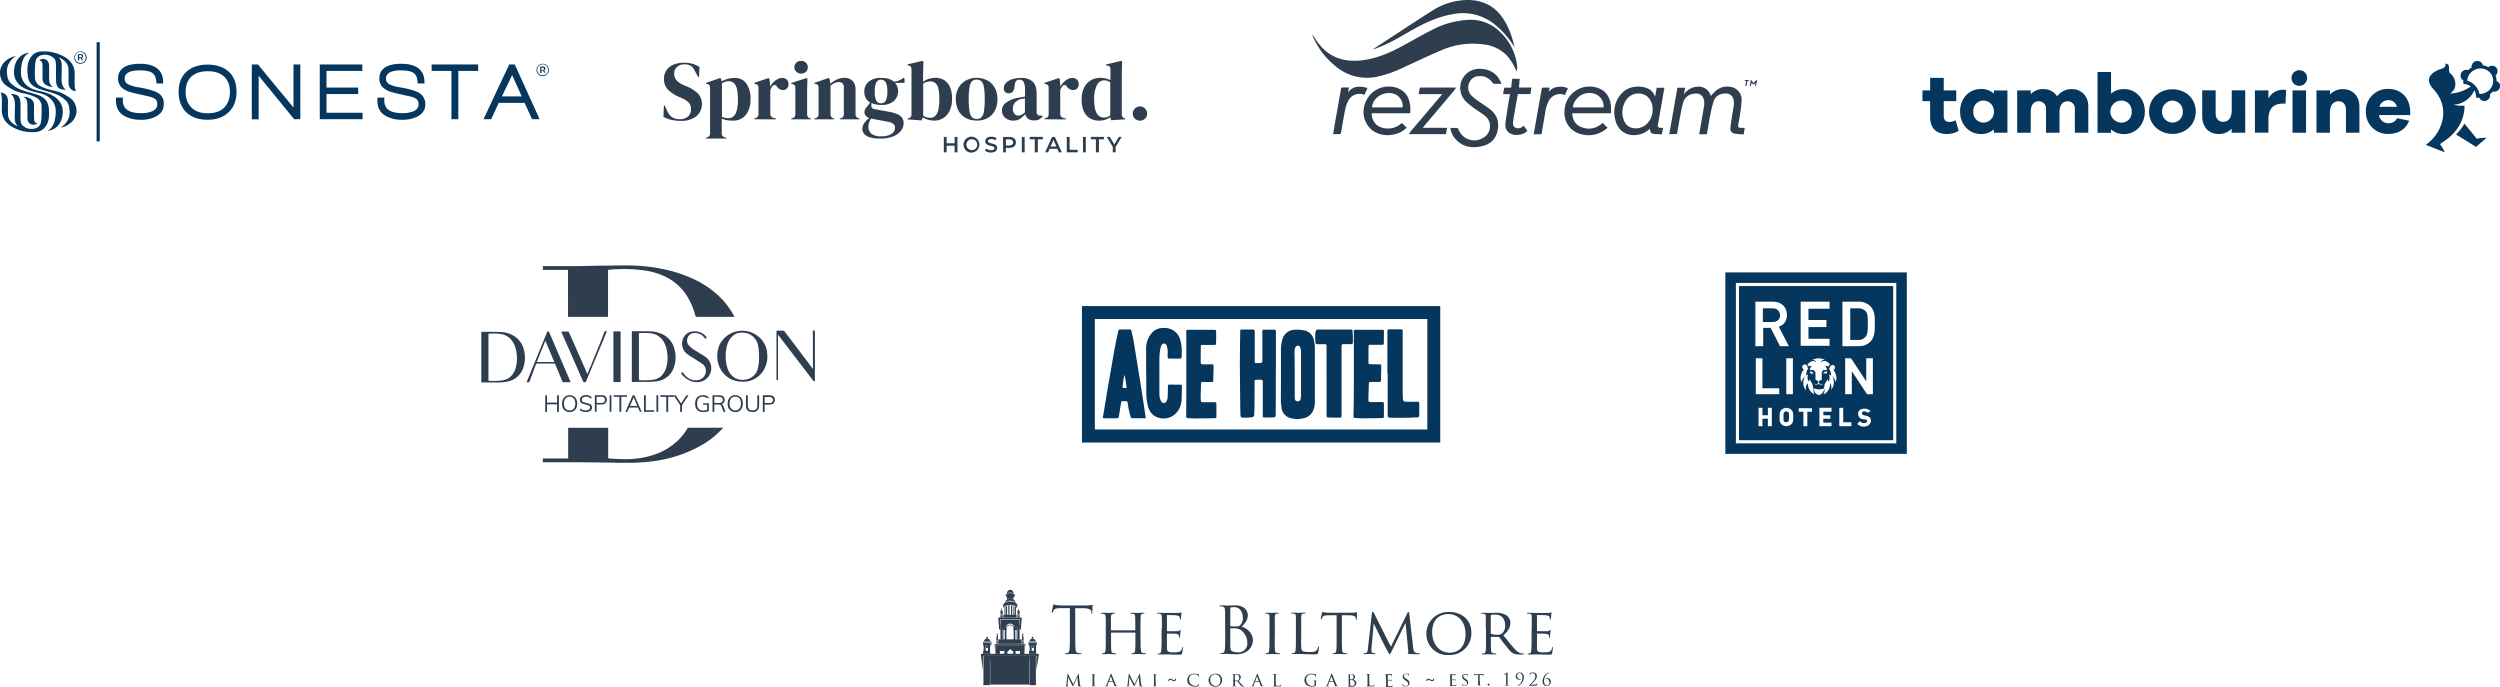 <svg xmlns="http://www.w3.org/2000/svg" xmlns:xlink="http://www.w3.org/1999/xlink" viewBox="0 0 999.36 274.49"><defs><symbol id="a" viewBox="0 0 145.07 145.07"><rect width="145.08" height="145.08" style="fill:none"/><path d="M136.65,8.42H8.42V136.65H136.65ZM0,0H145.08V145.08H0Z" style="fill:#05365E"/><path d="M48.67,34a2.35,2.35,0,0,1-1.56-.63c-.62-.62-.62-1.24-.62-3.74,0-2.81,0-3.43.62-3.74a2.25,2.25,0,0,1,3.12,0c.62.62.62,1.24.62,3.74,0,2.81,0,3.43-.62,3.74A2.35,2.35,0,0,1,48.67,34Z" style="fill:#05365E"/><path d="M37.75,116.37H30V105.45h7.8c3.43,0,5.93,1.87,5.93,5.31C43.37,114.5,41.18,116.37,37.75,116.37Z" style="fill:#05365E"/><path d="M106.08,116.37H99.84V91.1h6.24A7,7,0,0,1,112,93.6c1.88,1.87,1.88,5.61,1.88,10.6,0,4.68,0,8.12-1.88,10A7.76,7.76,0,0,1,106.08,116.37Z" style="fill:#05365E"/><path d="M119.49,103.27c0-4.68,0-10-3.74-13.73-2.19-2.18-5.31-3.43-9.36-3.43H93.6v35.57h12.79a13.25,13.25,0,0,0,9.36-3.44c3.74-3.74,3.74-8.42,3.74-13.41Zm-1.56-55.54h-4.68L101.08,66.14V47.73h-5.3V76.44h4.68L112.63,58V76.44h5.3Zm-7.17-25.89a6.59,6.59,0,0,0-5,1.87l-.31.31,2.19,2.19.31-.31a3.6,3.6,0,0,1,3.12-1.25c.93,0,2.18.31,2.18,1.56,0,.31,0,.93-.31.93-.31.32-.62.32-1.25.32l-1.56.31A3.94,3.94,0,0,0,107.32,29a4.64,4.64,0,0,0-1.24,2.8c0,2.81,1.87,4.37,5,4.37a7.65,7.65,0,0,0,4.68-1.56l.31-.31-2.18-1.56-.32.31a3.51,3.51,0,0,1-2.49.94c-1.25,0-1.87-.63-1.87-1.56a1.16,1.16,0,0,1,.31-.94c.31-.31.62-.31,1.25-.62l1.56-.31a6,6,0,0,0,2.8-1.25,3.61,3.61,0,0,0,1.25-3.12C116.06,23.71,113.88,21.84,110.76,21.84Zm-10,.31H91.1V36.82h3.12V25.27h6.55ZM88.29,57.41a10.5,10.5,0,0,1-1.87,3.74l-.93.94.62-1.25a9.67,9.67,0,0,0-1.56-9.67,7.64,7.64,0,0,1,0,3.74l-.31,1.87-.63-2.18c-.31-2.5-2.18-6.24-5.3-6.87a4.41,4.41,0,0,1,.94,2.81v1.87l-.63-1.87c-.62-1.87-2.49-3.43-3.74-3.43a4.55,4.55,0,0,0-3.75,3.43l-.62,1.87V50.54a4.35,4.35,0,0,1,.94-2.81c-3.12.94-5,4.37-5.31,6.87l-.31,1.87L64.58,54.6a7.68,7.68,0,0,1,0-3.75c-1.87,1.88-3.12,5.31-1.56,9.68l.63,1.56-.94-1.25a7.11,7.11,0,0,1-1.87-3.75,10,10,0,0,0,1.56,10l.31.31-.31.31A5.86,5.86,0,0,0,61.46,69a1.72,1.72,0,0,0,.63,1.87,1.86,1.86,0,0,0,2.8,0c.63-.31.94-1.56.94-1.87v-.31h.62a10.51,10.51,0,0,1-1.87-5.31v-.62l.63.31c.31.31.62.31.93.63-.62-1.88-.62-4.37.31-5.31l.63-.62v.93a1.15,1.15,0,0,0,.31.94c.62-.94,1.87-3.43,2.18-3.74a3,3,0,0,1,.32-1.25c0-.63.31-1.56.31-1.87a.61.61,0,0,1,.62-.63c2.5-.31,3.43-.62,3.75-.62a15.19,15.19,0,0,1,3.74.62c.31,0,.62,0,.62.63,0,.31.32,1.24.32,1.87s0,1.25.31,1.25c.31.62,1.56,2.8,2.18,3.74,0-.31.31-.62.31-.94v-.93l.63.62c.93.94.62,3.43.31,5.31.31-.32.62-.63.94-.63l.62-.62V63a10.51,10.51,0,0,1-1.87,5.31h.62v.31a3.58,3.58,0,0,0,.94,1.87c.62.31.93.62,1.56.62a1.65,1.65,0,0,0,1.25-.62,2.64,2.64,0,0,0,.62-1.87,4.05,4.05,0,0,0-.94-1.25l-.31-.31.31-.31A10.42,10.42,0,0,0,88.29,57.41ZM84.86,33.7H78.31V30.89h5.62V28.08H78.31V25h6.55V22.15H75.19V36.82h9.67Zm-15.6,0H65.52V22.15H62.4V33.7H58.65v2.8H69.26Zm-15-4.37c0-2.5,0-4.06-1.56-5.62a6,6,0,0,0-4.06-1.56,5.17,5.17,0,0,0-3.74,1.56c-1.56,1.56-1.56,3.12-1.56,5.62,0,2.81,0,4.37,1.56,5.93a5.76,5.76,0,0,0,3.74,1.56,6.62,6.62,0,0,0,4.06-1.56c1.56-1.56,1.56-3.12,1.56-5.62ZM54,47.73h-5.3V76.44H54Zm-17.78,53H30.26V86.11H24v35.57h14c6.87,0,11.23-4.37,11.23-10.61,0-4.68-2.49-8.11-6.55-9.36l8.11-15.6H43.68Zm6.86-53H24.34V76.44h5.3v-24H43.05ZM37.13,22.15H34v5.93H29.64V22.15H26.52V36.82h3.12V30.89H34v5.93h3.12ZM70.2,64.27c-.63,0-1.56-.31-1.87,0s-.94.94-.94,1.25l.62.31h1.25L70.82,64C71.13,64,70.51,64.27,70.2,64.27Zm11.54,1.25c-.31-.31-.62-1.25-.93-1.25-.32-.31-1.25.31-1.88,0A3.12,3.12,0,0,1,78,64l1.56,1.87h1.25Zm-1.87,5a15,15,0,0,0,1.56-3.43H78.31l-1.25-1.87V59.28l-2.18-.94V56.47l1.87-.94,1.25.63v-.31l-1.25-.63-2.18.63-2.19-.63-1.25.63v.31l1.25-.63,1.87.94V58l-.31.31-1.87.94v5.93l-1.56,1.87H67.39A15,15,0,0,0,69,70.51a6.12,6.12,0,0,1-2.18-.62c-.32.31-.63.93-.94,1.24a.31.31,0,0,0-.31.32c.62.62,2.18,2.49,4.37,2.8A3.6,3.6,0,0,0,72.69,73s0,1.87-3.12,2.18a13.16,13.16,0,0,0,5,1.25,13.16,13.16,0,0,0,5-1.25c-3.12,0-3.12-2.18-3.12-2.18s1.25,1.56,2.81,1.24c2.18,0,3.74-1.87,4.36-2.8a.31.31,0,0,1-.31-.32c-.31-.31-.62-.93-.93-1.24A14.39,14.39,0,0,1,79.87,70.51ZM60.21,121.68H83.3v-5.62H66.45v-9H80.81V101.4H66.45V92H83.3V86.42H60.21ZM10.92,10.92H134.16V134.16H10.92Z" style="fill:#05365E"/></symbol><symbol id="b" viewBox="0 0 398.91 72.1"><path d="M35.71,45.2v9.6c0,6.4-6.5,5.6-7.1,4,1.4-.2,2.3-.6,2.3-4.5V45.4c0-5.7,7.8-5.9,7.8-5.9C36.61,40.7,35.71,42.1,35.71,45.2Z" style="fill:#05365E"/><path d="M20.21,47.3c1.2-8.3,8.7-9.2,12.6-10.5.4-.1.9-.3,1.4-.4.2-.1,2.5-.7,2.5-.7,1-.3,3.5-1.2,4.1-1.4a21.51,21.51,0,0,0,5.6-3.4,9,9,0,0,0,3.8-5.9c.3-1.9.8-5.1-.3-8A13.92,13.92,0,0,0,44,10a14.34,14.34,0,0,1,7.4,3.5,11.51,11.51,0,0,1,4.2,7.8,12.36,12.36,0,0,1-2.7,8.5,13.53,13.53,0,0,1-2.8,2.3,31.64,31.64,0,0,1-6.7,3.6c-.2.1-2.8.9-2.9.9-3.1.8-6.3,1.1-11.1,3.5a7.25,7.25,0,0,0-4,7s-.4,10.4,1,12.7a5.87,5.87,0,0,0,3,2.6,10,10,0,0,0,8-.6c2.3-1.6,3.3-2.1,3.3-7.3V45.6c0-7.6,2.6-7.6,7.3-8.2-4,2.7-3.2,8.5-3.2,11.4,0,6.1.8,9.8-2.3,12.2a2.54,2.54,0,0,1,.7-.2c4-1.7,6.6-4.7,6.6-8.8s.1-5,0-8.8c-.1-7.1,5.5-6.6,5.5-6.6-1.5,1.1-1,9.1-1,12.9,0,5.6-3.5,10.1-8.7,12.6a31,31,0,0,1-12.5,3.3h-.4c-2.3,0-5.8.2-8.7-2.4C19.51,58.7,19.61,53.1,20.21,47.3Z" style="fill:#05365E"/><path d="M19.91,26.8V17.2c0-6.4,6.5-5.6,7.1-4-1.4.2-2.3.6-2.3,4.5v8.9c0,5.7-7.8,5.9-7.8,5.9C19,31.3,19.91,29.9,19.91,26.8Z" style="fill:#05365E"/><path d="M35.41,24.7c-1.2,8.3-8.7,9.2-12.6,10.5-.4.1-.9.3-1.4.4-.2,0-2.5.7-2.5.7-1,.3-3.5,1.2-4.1,1.4a21.51,21.51,0,0,0-5.6,3.4A9.26,9.26,0,0,0,5.41,47c-.3,1.9-.8,5.1.3,8a13.92,13.92,0,0,0,5.9,7,14.34,14.34,0,0,1-7.4-3.5A11.51,11.51,0,0,1,0,50.7a12.36,12.36,0,0,1,2.7-8.5,13.53,13.53,0,0,1,2.8-2.3,29,29,0,0,1,6.7-3.6c.2-.1,2.8-.9,2.9-.9,3.1-.8,6.3-1.1,11.1-3.5a7.25,7.25,0,0,0,4-7s.4-10.4-1-12.7a5.87,5.87,0,0,0-3-2.6,10,10,0,0,0-8,.6c-2.3,1.6-3.3,2.1-3.3,7.3v8.9c0,7.6-2.6,7.6-7.3,8.2,4-2.7,3.2-8.5,3.2-11.4,0-6.1-.8-9.8,2.3-12.2a2.54,2.54,0,0,1-.7.2c-4,1.7-6.6,4.7-6.6,8.8s-.1,5,0,8.8c.1,7.1-5.5,6.6-5.5,6.6,1.5-1.1,1-9.1,1-12.9,0-5.6,3.5-10.1,8.7-12.6a28.78,28.78,0,0,1,12.5-3.2h.4c2.3,0,5.8-.2,8.7,2.4C36.11,13.3,35.91,18.9,35.41,24.7Z" style="fill:#05365E"/><path d="M33.81,35.2c-.1,0-.1,0-.2.1-.3.1-1.5.5-2.7.8.1,0-5.3,1.3-5.3,1.3-4,1.2-10.8,4.7-10.4,13.8.4,9.7,4,12.2,6.1,13.2-2.2,0-10.3-1.8-11.1-12.9-.7-9,6.5-13,11.6-14.6a14.24,14.24,0,0,1,2.1-.6c.3-.1,6.2-1.6,6.2-1.6,4-1.2,10.8-4.7,10.4-13.8-.4-9.7-4-12.2-6-13.2,2.2,0,10.3,1.8,11.1,12.9C46.11,29.6,38.91,33.5,33.81,35.2Z" style="fill:#05365E"/><path d="M114.61,35.3c-2.4,1.4-7,2.8-13.9,4a25,25,0,0,0-7.4,2.1,4.37,4.37,0,0,0-2.7,4.2c0,4,3.7,6,11,6,3.8,0,6.6-.5,8.5-1.5,2.1-1.1,3.3-3.5,3.5-7l.1-1h4.9v1.1c-.2,10.9-9.2,13.2-16.8,13.2-13.2,0-16-5.8-16-10.7,0-3.8,1.9-6.7,5.6-8.6,1.7-.9,5.1-1.9,9.9-2.9,4.1-.9,6.8-1.5,7.8-1.8a9.48,9.48,0,0,0,4-1.9,4.89,4.89,0,0,0,1.2-3.6c0-2.3-1.2-3.9-3.7-5a20,20,0,0,0-7.9-1.4c-9,0-13.4,3-13.4,9.1v2.2h-5V29.4c0-4.9,2-8.6,6-10.9a24.2,24.2,0,0,1,12.2-2.8A22.62,22.62,0,0,1,113,17.9c4,2,6,5,6,8.9A8.65,8.65,0,0,1,114.61,35.3Z" style="fill:#05365E"/><path d="M150.91,55.8c-6.4,0-11.6-1.7-15.4-5.2s-5.7-8.4-5.7-14.6,1.9-11.3,5.6-14.9,8.9-5.4,15.4-5.4,11.6,1.8,15.4,5.5,5.7,8.6,5.7,14.9-1.9,11.1-5.7,14.6C162.51,54,157.31,55.8,150.91,55.8Zm0-35.4c-5,0-9,1.4-11.8,4.2s-4.2,6.6-4.2,11.4,1.4,8.5,4.2,11.1S145.91,51,151,51s9.1-1.3,11.9-3.9,4.2-6.3,4.2-11.1-1.4-8.7-4.2-11.5S156,20.4,150.91,20.4Z" style="fill:#05365E"/><path d="M213.31,24.6c-2.8,3.4-6.7,8.2-11.8,14.2-5.9,7.1-10.5,12.8-13.7,16.7l-.3.4H183V16h5V47.7l25.8-31.6h4.5V55.9h-5Z" style="fill:#05365E"/><polygon points="237.31 34.4 260.31 34.4 260.31 39.1 237.31 39.1 237.31 51.2 263.31 51.2 263.31 55.9 232.41 55.9 232.41 16.1 263.51 16.1 263.51 20.8 237.31 20.8 237.31 34.4" style="fill:#05365E"/><path d="M304.51,35.3c-2.4,1.4-7,2.8-13.9,4a25,25,0,0,0-7.4,2.1,4.52,4.52,0,0,0-2.7,4.2c0,4,3.7,6,11,6,3.8,0,6.6-.5,8.5-1.5,2.1-1.1,3.3-3.5,3.5-7l.1-1h4.9v1.1c-.1,10.9-9.2,13.2-16.8,13.2-13.2,0-16-5.8-16-10.7,0-3.8,1.9-6.7,5.6-8.6,1.7-.9,5.1-1.9,9.9-2.9,4-.9,6.8-1.5,7.8-1.8a9.48,9.48,0,0,0,4-1.9,4.89,4.89,0,0,0,1.2-3.6c0-2.3-1.2-3.9-3.7-5a20,20,0,0,0-7.9-1.4c-9,0-13.3,3-13.3,9.1v2.2h-5V29.4c0-4.9,2-8.6,6-10.9a24.2,24.2,0,0,1,12.2-2.8,23.34,23.34,0,0,1,10.6,2.2c4,2,6,5,6,8.9A9.34,9.34,0,0,1,304.51,35.3Z" style="fill:#05365E"/><polygon points="313.71 51.2 328.11 51.2 328.11 16.1 333.11 16.1 333.11 51.2 347.51 51.2 347.51 55.9 313.71 55.9 313.71 51.2" style="fill:#05365E"/><path d="M374.41,55.3l-.3.6h-4l-18-38.3-.7-1.5H357l5.5,11.9h18.8l5.4-11.9h5.5Zm4.8-22.6h-14.4l7.4,15.5Z" style="fill:#05365E"/><rect x="70.21" width="2.3" height="72.1" style="fill:#05365E"/><path d="M389.91,51.9h0a4.5,4.5,0,0,0,9,0h0a4.48,4.48,0,0,0-4.5-4.5A4.55,4.55,0,0,0,389.91,51.9Zm8.4,0h0a4,4,0,0,1-3.9,4.1,3.89,3.89,0,0,1-3.9-4.1h0a3.9,3.9,0,0,1,3.9-3.9A3.67,3.67,0,0,1,398.31,51.9Zm-5.7,2.5h2c1,0,1.8-.4,1.8-1.4a1.33,1.33,0,0,0-1-1.4l1.2-1.6h-1l-1.2,1.6h-.8V49.8h-1Zm2-2.5a.73.73,0,0,1,.8.8.86.86,0,0,1-.8.8h-1.2V52.1l1.2-.2Z" style="fill:#05365E"/><path d="M54,60.9h0a4.5,4.5,0,0,0,9,0h0a4.48,4.48,0,0,0-4.5-4.5A4.36,4.36,0,0,0,54,60.9Zm8.3,0h0a4,4,0,0,1-3.9,4.1,3.89,3.89,0,0,1-3.9-4.1h0a3.9,3.9,0,0,1,3.9-3.9A3.78,3.78,0,0,1,62.31,60.9Zm-5.7,2.5h2c1,0,1.8-.4,1.8-1.4a1.33,1.33,0,0,0-1-1.4l1.2-1.6h-1l-1.2,1.6h-.8V59h-1Zm2.1-2.3a.73.73,0,0,1,.8.8.86.86,0,0,1-.8.8h-1.2V61.3l1.2-.2Z" style="fill:#05365E"/></symbol></defs><path d="M431.71,273.54c0,.23.06.59.34.68a1.25,1.25,0,0,0,.43.07s0,0,0,0-.06.06-.14.06-.92,0-1.17,0-.18,0-.18-.06a.05.05,0,0,1,0-.06s.05-.11,0-.23l-.32-3.35h0L429.14,274c-.14.28-.17.34-.24.34s-.09-.06-.23-.29-.62-1.17-.79-1.53l-.88-1.79h0l-.26,3v.33a.19.19,0,0,0,.15.19,1,1,0,0,0,.27,0,.07.07,0,0,1,0,.05s0,.06-.12.06c-.25,0-.58,0-.64,0l-.57,0c-.07,0-.11,0-.11-.06a.06.06,0,0,1,.06-.05l.2,0c.22,0,.23-.28.27-.53l.49-4.29s.05-.11.08-.11a.17.17,0,0,1,.14.09l2.06,4.1,2-4.08s.06-.11.1-.11.08,0,.1.17l.46,4.05Z" style="fill:#2e3e4f"/><path d="M437.48,272.48c0,.64,0,1.15,0,1.43s.05.31.25.34.25,0,.31,0,.05,0,.05.06,0,0-.11,0c-.37,0-.82,0-.85,0l-.67,0c-.07,0-.11,0-.11,0s0-.06,0-.06a.39.39,0,0,0,.21,0c.12,0,.15-.15.17-.34s0-.79,0-1.43v-1.17c0-1,0-1.21,0-1.42s-.06-.32-.21-.35l-.21,0s0,0,0-.06,0,0,.11,0h1.37c.07,0,.1,0,.1,0a.06.06,0,0,1-.06.06h-.17c-.19,0-.22.13-.23.36v2.62Z" style="fill:#2e3e4f"/><path d="M444,269.54c.08-.22.11-.27.16-.27s.09.09.15.23c.13.29,1.22,3,1.64,4,.25.59.44.67.58.71a.86.86,0,0,0,.26,0,.08.08,0,0,1,.08.07s-.08,0-.16,0h-1.07c-.13,0-.24,0-.24,0s0,0,.05-.05.11-.06.06-.17l-.6-1.51a.15.15,0,0,0-.07,0h-1.57s-.05,0-.06,0l-.39,1.06a1.37,1.37,0,0,0-.09.44c0,.14.11.17.23.17H443s.06,0,.06.06,0,.05-.09.05l-.61,0c-.06,0-.4,0-.68,0-.08,0-.13,0-.13-.05a.07.07,0,0,1,.07-.06h.2c.31,0,.43-.26.57-.61l1.61-4.12Zm.77,2.74s0,0,0,0l-.67-1.81c0-.09-.08-.09-.11,0l-.64,1.81s0,0,0,0h1.37Z" style="fill:#2e3e4f"/><path d="M456.2,273.54c0,.23.06.59.34.68a1.29,1.29,0,0,0,.44.07s0,0,0,0-.07.06-.14.06-.92,0-1.17,0-.19,0-.19-.06,0-.05.05-.06,0-.11,0-.23l-.33-3.35h0L453.62,274c-.15.28-.18.34-.24.34s-.09-.06-.23-.29-.62-1.17-.8-1.53l-.87-1.79h0l-.26,3v.33a.19.19,0,0,0,.15.19,1,1,0,0,0,.27,0,.07.07,0,0,1,0,.05s0,.06-.12.06c-.25,0-.58,0-.64,0l-.58,0c-.06,0-.11,0-.11-.06s0-.05.07-.05l.2,0c.22,0,.23-.28.26-.53l.5-4.29s0-.11.08-.11.09,0,.14.09l2.06,4.1,2-4.08s.07-.11.11-.11.08,0,.1.17l.46,4.05Z" style="fill:#2e3e4f"/><path d="M462,272.48c0,.64,0,1.15,0,1.43s0,.31.25.34.25,0,.31,0a.06.06,0,0,1,.05.06s0,0-.11,0c-.38,0-.83,0-.86,0l-.67,0c-.06,0-.11,0-.11,0a.06.06,0,0,1,.05-.06.36.36,0,0,0,.2,0c.13,0,.16-.15.17-.34s0-.79,0-1.43v-1.17c0-1,0-1.21,0-1.42s-.06-.32-.22-.35l-.2,0a.06.06,0,0,1-.05-.06s0,0,.11,0h1.37c.08,0,.11,0,.11,0a.06.06,0,0,1-.06.06h-.17c-.19,0-.22.13-.24.36v2.59Z" style="fill:#2e3e4f"/><path d="M475.43,273.77a2.43,2.43,0,0,1-.82-1.94,2.59,2.59,0,0,1,.76-1.81,2.81,2.81,0,0,1,2.07-.7,7.83,7.83,0,0,1,1,.08,4.33,4.33,0,0,0,.7.09c.06,0,.09,0,.09.06s0,.14,0,.38v.66c0,.1-.05.15-.08.15s-.05-.05-.05-.15a.85.85,0,0,0-.28-.65,2.18,2.18,0,0,0-1.33-.36,1.88,1.88,0,0,0-2.15,2.18,2.39,2.39,0,0,0,2.46,2.39,1.4,1.4,0,0,0,1.12-.32,1.26,1.26,0,0,0,.26-.54q0-.09.06-.09a.08.08,0,0,1,.07.09s-.1.62-.16.84-.06.14-.17.19a4,4,0,0,1-1.23.15,3.15,3.15,0,0,1-2.24-.7Z" style="fill:#2e3e4f"/><path d="M485.83,269.32a2.46,2.46,0,0,1,2.7,2.47,2.6,2.6,0,0,1-2.74,2.7,2.53,2.53,0,0,1-2.67-2.59,2.62,2.62,0,0,1,2.71-2.57Zm.16,4.89c.61,0,1.84-.33,1.84-2.23a2.13,2.13,0,0,0-2-2.41,1.9,1.9,0,0,0-2,2.15,2.22,2.22,0,0,0,2.15,2.49Z" style="fill:#2e3e4f"/><path d="M493.06,271.31c0-1,0-1.21,0-1.42s0-.32-.28-.35h-.23s-.06,0-.06-.07,0,0,.11,0h1.66a2.24,2.24,0,0,1,1.28.28,1.13,1.13,0,0,1,.47.9,2,2,0,0,1-.85,1.51c.57.7,1,1.29,1.44,1.71a1.19,1.19,0,0,0,.76.46h.23s.07,0,.07.06,0,.05-.16.05h-.42a1.43,1.43,0,0,1-.73-.12,3.47,3.47,0,0,1-.94-1c-.28-.36-.59-.78-.73-1,0,0,0,0-.09,0h-.87s-.05,0-.05,0v.16c0,.64,0,1.15,0,1.42s.06.31.27.34l.29,0c.05,0,.05,0,.05.06s0,.05-.11.05c-.37,0-.81,0-.84,0l-.67,0c-.06,0-.11,0-.11-.05a.06.06,0,0,1,.06-.06.46.46,0,0,0,.2,0c.13,0,.14-.16.18-.34s0-.8,0-1.44v-1.16Zm.59.56a.14.14,0,0,0,.05.1,2.8,2.8,0,0,0,.74.09.79.79,0,0,0,.52-.13,1.16,1.16,0,0,0,.4-1,1.14,1.14,0,0,0-1.18-1.29,2.16,2.16,0,0,0-.48.05s-.05,0-.05.07Z" style="fill:#2e3e4f"/><path d="M502.43,269.54c.1-.22.13-.27.16-.27s.09.09.15.23c.13.29,1.22,3,1.64,4,.25.59.43.67.57.71a1,1,0,0,0,.27,0,.08.08,0,0,1,.08.07s-.08,0-.16,0h-1.07c-.13,0-.24,0-.24,0s0,0,.05-.05.11-.06.06-.17l-.6-1.51a.08.08,0,0,0-.07,0H501.7s-.05,0-.06,0l-.39,1.06a1.37,1.37,0,0,0-.09.44c0,.14.12.17.23.17h.06s.06,0,.06.06,0,.05-.09.05l-.61,0c-.06,0-.4,0-.68,0-.08,0-.13,0-.13-.05a.07.07,0,0,1,.07-.06h.2c.31,0,.43-.26.57-.61l1.61-4.12Zm.77,2.74s0,0,0,0l-.67-1.81c0-.09-.08-.09-.11,0l-.64,1.81s0,0,0,0h1.38Z" style="fill:#2e3e4f"/><path d="M510,272.49c0,1,0,1.37.14,1.48s.38.16.91.16c.35,0,.65,0,.82-.2a.65.65,0,0,0,.16-.38s0-.09.06-.09.05,0,.05.09a4.63,4.63,0,0,1-.1.66c0,.15-.06.17-.43.17s-.87,0-1.19,0H509c-.07,0-.11,0-.11-.05a.05.05,0,0,1,.06-.06.46.46,0,0,0,.2,0c.13,0,.14-.16.17-.35s0-.79,0-1.43v-1.17c0-1,0-1.21,0-1.41s-.05-.33-.28-.36h-.23s-.05,0-.05-.06,0-.05.11-.05h1.52c.07,0,.11,0,.11.05s0,0-.06,0h-.22c-.2,0-.23.14-.25.38v2.64Z" style="fill:#2e3e4f"/><path d="M525.42,272.71c0-.53,0-.6-.3-.67h-.23a.09.09,0,0,1-.07,0c0-.05,0-.05.11-.05h1.48c.08,0,.11,0,.11.05s0,0-.06,0h-.17c-.19,0-.24.14-.25.36v1.42c0,.29,0,.31-.09.36a3.75,3.75,0,0,1-1.45.29,3.46,3.46,0,0,1-2.25-.7,2.5,2.5,0,0,1-.8-1.87,2.43,2.43,0,0,1,1.13-2.16,3.35,3.35,0,0,1,1.82-.42,5.71,5.71,0,0,1,1.05.11,2.94,2.94,0,0,0,.54.07c.06,0,.1,0,.1.07a9.07,9.07,0,0,0,0,.93c0,.11,0,.14-.07.14s-.05,0-.05-.09a.88.88,0,0,0-.16-.44,1.92,1.92,0,0,0-1.57-.51,2.23,2.23,0,0,0-1.43.42,2,2,0,0,0-.67,1.66,2.62,2.62,0,0,0,.72,1.83,2.44,2.44,0,0,0,1.74.68,1.87,1.87,0,0,0,.73-.12c.08-.05.14-.08.14-.21v-1.15Z" style="fill:#2e3e4f"/><path d="M532.22,269.54c.09-.22.13-.27.16-.27s.09.09.15.23c.13.29,1.22,3,1.64,4,.25.59.43.67.57.71a1,1,0,0,0,.27,0,.08.08,0,0,1,.08.07s-.08,0-.16,0h-1.07c-.13,0-.24,0-.24,0s0,0,0-.05.11-.06.06-.17l-.61-1.51s0,0-.06,0h-1.57s0,0-.06,0l-.39,1.06a1.42,1.42,0,0,0-.1.44c0,.14.13.17.24.17h.06s.06,0,.06.06,0,.05-.09.05l-.61,0c-.06,0-.4,0-.68,0-.08,0-.13,0-.13-.05a.06.06,0,0,1,.06-.06h.21c.31,0,.43-.26.57-.61l1.61-4.12Zm.76,2.74s0,0,0,0l-.67-1.81c0-.09-.08-.09-.11,0l-.64,1.81s0,0,0,0H533Z" style="fill:#2e3e4f"/><path d="M539.12,271.31c0-1,0-1.21,0-1.42s0-.34-.28-.37l-.23,0s-.05,0-.05,0,0,0,.11,0h1.59c1.14,0,1.43.65,1.43,1a1.58,1.58,0,0,1-.68,1.15,1.57,1.57,0,0,1,1.2,1.37,1.52,1.52,0,0,1-1.72,1.47,3.46,3.46,0,0,1-.59,0h-1.12c-.06,0-.11,0-.11,0s0,0,.06,0l.21,0c.12,0,.14-.18.17-.36s0-.8,0-1.44v-1.18Zm.59.14a.09.09,0,0,0,0,.08,2.83,2.83,0,0,0,.42,0c.37,0,.53,0,.67-.17a1,1,0,0,0,.26-.7,1,1,0,0,0-1-1.06,1.5,1.5,0,0,0-.35,0c-.06,0-.07,0-.07.08v1.73Zm0,.73v1.4c0,.32,0,.39.23.5a1.79,1.79,0,0,0,.6.1.9.9,0,0,0,1-1,1.41,1.41,0,0,0-.65-1.19,1.45,1.45,0,0,0-.61-.18h-.53s0,0,0,0v.34Z" style="fill:#2e3e4f"/><path d="M547.37,272.49c0,1,0,1.37.14,1.48s.38.16.91.16c.35,0,.65,0,.82-.2a.72.72,0,0,0,.16-.38s0-.09.06-.09,0,0,0,.09a4.63,4.63,0,0,1-.1.66c0,.15-.06.17-.43.17s-.88,0-1.19,0h-1.41c-.07,0-.11,0-.11-.05a.05.05,0,0,1,.06-.06.46.46,0,0,0,.2,0c.13,0,.14-.16.17-.35s0-.79,0-1.43v-1.17c0-1,0-1.21,0-1.41s-.05-.33-.28-.36h-.24s0,0,0-.06,0-.05.11-.05h1.52c.06,0,.11,0,.11.05s0,0-.06,0h-.22c-.2,0-.23.14-.25.38v2.64Z" style="fill:#2e3e4f"/><path d="M554,271.31c0-1,0-1.21,0-1.42s0-.32-.28-.35h-.23s-.05,0-.05-.07,0,0,.11,0H556c.13,0,.25,0,.31,0s.07,0,.1,0,0,0,0,.07,0,.12,0,.31a3.34,3.34,0,0,1-.05.43s0,.08-.06.08-.06,0-.06-.09a.66.66,0,0,0,0-.23c0-.11-.11-.16-.48-.21l-1,0s0,0,0,.08v1.79s0,.08,0,.08h1.13c.16,0,.27,0,.33-.1l.09-.07s0,0,0,0,0,.14-.06.36,0,.38,0,.42,0,.13-.06.13-.05,0-.05-.07a.59.59,0,0,0,0-.21c0-.1-.09-.17-.34-.21s-.92,0-1,0a0,0,0,0,0,0,.05v1.67c0,.43.14.53.81.53a2.38,2.38,0,0,0,.69-.07c.17-.07.26-.18.31-.45,0-.08,0-.09.06-.09s0,0,0,.09a5.4,5.4,0,0,1-.1.64c0,.17-.1.17-.37.17-.51,0-.9,0-1.18,0h-1.25c-.06,0-.11,0-.11-.05s0-.06.07-.06a.69.69,0,0,0,.2,0c.12,0,.14-.16.17-.34s0-.8,0-1.44v-1.18Z" style="fill:#2e3e4f"/><path d="M560.79,274.3c-.09-.05-.09-.08-.09-.25,0-.33,0-.59,0-.7s0-.11.06-.11.07,0,.07.08a.72.72,0,0,0,0,.23,1,1,0,0,0,1.07.66c.67,0,1-.38,1-.87s-.25-.71-.86-1.16l-.31-.23c-.73-.55-1-.95-1-1.42,0-.78.61-1.24,1.51-1.24a3.15,3.15,0,0,1,.7.07.7.7,0,0,0,.24,0s.06,0,.06,0,0,.25,0,.7c0,.1,0,.16-.05.16s-.06,0-.06-.09a1,1,0,0,0-.1-.33c0-.08-.26-.33-.88-.33s-.91.25-.91.72.21.65.89,1.12l.19.12c.82.56,1.12,1,1.12,1.59a1.25,1.25,0,0,1-.64,1.12,2,2,0,0,1-1.09.24,2.84,2.84,0,0,1-1-.17Z" style="fill:#2e3e4f"/><path d="M579.68,271.25v-1.31c0-.2,0-.31-.26-.34l-.22,0a.07.07,0,0,1-.05,0s0-.05.1-.05h2.22a2.6,2.6,0,0,0,.28,0s.07,0,.08,0,0,0,0,.06,0,.11,0,.28,0,.33,0,.4a.08.08,0,0,1-.07.07s0,0,0-.08a.64.64,0,0,0,0-.22c0-.09-.11-.14-.46-.19h-.9s0,0,0,.06v1.65s0,.06,0,.06h1a.46.46,0,0,0,.32-.07c0-.05.07-.08.09-.08s0,0,0,0,0,.14,0,.35,0,.34,0,.39,0,.11-.06.11,0,0,0-.07a.51.51,0,0,0,0-.2c0-.08-.08-.15-.33-.19l-1,0s0,0,0,.05v1.56c0,.4.12.48.75.48a2.14,2.14,0,0,0,.62-.06.44.44,0,0,0,.28-.42c0-.08,0-.1.06-.1s0,.05,0,.1,0,.45-.08.59-.11.15-.34.15h-2.25c-.06,0-.09,0-.09-.05s0,0,0,0a.58.58,0,0,0,.19,0c.12,0,.14-.14.17-.32s0-.73,0-1.33v-1.07Z" style="fill:#2e3e4f"/><path d="M584.53,274c-.08-.05-.1-.07-.1-.24s0-.54,0-.64,0-.09,0-.09.06,0,.06.08a.9.9,0,0,0,0,.22c.09.43.57.6,1,.6.63,0,.95-.34.95-.81s-.23-.64-.79-1.06l-.28-.21c-.68-.52-.9-.89-.9-1.31,0-.72.56-1.14,1.4-1.14a2.3,2.3,0,0,1,.65.08.8.8,0,0,0,.22,0s.06,0,.06.05a6.18,6.18,0,0,0,0,.64c0,.09,0,.14-.05.14s0,0-.06-.08a1,1,0,0,0-.09-.3c0-.08-.25-.29-.81-.29s-.84.23-.84.65.19.61.81,1l.17.12c.76.53,1,.95,1,1.47a1.21,1.21,0,0,1-.59,1,2,2,0,0,1-1,.22,2.39,2.39,0,0,1-.92-.17Z" style="fill:#2e3e4f"/><path d="M591.6,272.32c0,.6,0,1.06,0,1.33s0,.29.25.32l.28,0a0,0,0,0,1,0,0s0,.05-.09.05l-.78,0-.65,0c-.08,0-.1,0-.1-.05s0,0,0,0a.34.34,0,0,0,.19,0c.12,0,.17-.15.18-.32s0-.73,0-1.33v-2.55h-.9c-.39,0-.54.06-.64.2a1.2,1.2,0,0,0-.09.19.05.05,0,0,1-.06.06,0,0,0,0,1-.05-.05c0-.06.13-.6.14-.65a.23.23,0,0,1,.06-.11s.11,0,.28.08l.5,0h2.37a1.85,1.85,0,0,0,.45,0,.63.63,0,0,0,.17,0s0,0,0,.08,0,.62,0,.7a.07.07,0,0,1-.07.07s0,0,0-.1v-.07c0-.18-.17-.32-.76-.34h-.8v2.52Z" style="fill:#2e3e4f"/><path d="M594.66,273.68a.38.38,0,0,1,.39-.39.36.36,0,0,1,.39.37.39.39,0,0,1-.4.42.38.38,0,0,1-.39-.39Z" style="fill:#2e3e4f"/><path d="M602.67,272c0,.69,0,1.28,0,1.59s.06.31.28.36l.45.05a.06.06,0,0,1,.06.06s0,0-.12,0c-.52,0-1,0-1,0l-1.06,0c-.08,0-.12,0-.12,0a.06.06,0,0,1,.06-.06,3.74,3.74,0,0,0,.54-.05c.24-.05.29-.14.3-.36s0-.9,0-1.59v-2.25c0-.14,0-.22-.13-.22a5.16,5.16,0,0,0-.78.32l-.07,0s0,0,0-.07a.08.08,0,0,1,0-.06l1.32-.89a.57.57,0,0,1,.17-.07c.06,0,.08.07.08.14s0,.73,0,1.79V272Z" style="fill:#2e3e4f"/><path d="M609.19,270.7a4.18,4.18,0,0,1-2.38,3.55.37.37,0,0,1-.11,0s-.06,0-.06-.07a.13.13,0,0,1,.06-.09,3.76,3.76,0,0,0,1.87-3.21c0-1.2-.53-1.82-1.14-1.82a1,1,0,0,0-.95,1.06,1.22,1.22,0,0,0,1,1.37c.33,0,.47-.06.54-.13a.19.19,0,0,1,.1,0s0,0,0,0a.08.08,0,0,1,0,.07,1.21,1.21,0,0,1-.83.31,1.31,1.31,0,0,1-1.38-1.33,1.56,1.56,0,0,1,1.65-1.6,1.68,1.68,0,0,1,1.57,1.87Z" style="fill:#2e3e4f"/><path d="M611.29,274.11s-.09,0-.09-.09.06-.12.12-.17c1.38-1.23,2.4-2.18,2.4-3.5a1.11,1.11,0,0,0-1.09-1.28,1,1,0,0,0-.73.26.91.91,0,0,0-.25.67c0,.07,0,.11-.06.11s-.05,0-.06-.09,0-.64,0-.84,0-.06.06-.11a2.69,2.69,0,0,1,1.22-.25,1.39,1.39,0,0,1,1.55,1.39c0,1.43-1.54,2.69-2.39,3.42,0,0,0,.05,0,.05h.49c.13,0,.94,0,1.19,0a.83.83,0,0,0,.81-.66c0-.07,0-.11.08-.11s0,.07,0,.11a8.2,8.2,0,0,1-.2.91c-.06.18-.16.2-.45.2h-2.59Z" style="fill:#2e3e4f"/><path d="M618.3,271.33a1,1,0,0,0-.51.09l-.1,0s0,0,0-.06,0-.06.06-.08a1.52,1.52,0,0,1,.8-.23,1.36,1.36,0,0,1,1.38,1.4,1.81,1.81,0,0,1-.49,1.31,1.62,1.62,0,0,1-1.2.46c-1,0-1.62-.73-1.62-2a4,4,0,0,1,2.38-3.37.38.38,0,0,1,.14,0,.06.06,0,0,1,.06.06c0,.06-.06.08-.12.12a3.68,3.68,0,0,0-1.85,3.23c0,.81.35,1.73,1.15,1.73.54,0,1-.44,1-1.2,0-.95-.62-1.45-1-1.45Z" style="fill:#2e3e4f"/><path d="M467,272.31c0-.67.32-1,.76-1a2,2,0,0,1,.89.28,1.8,1.8,0,0,0,.75.27c.21,0,.32-.19.34-.53h.39c0,.73-.33.95-.75.95a1.84,1.84,0,0,1-.89-.27,1.94,1.94,0,0,0-.74-.26c-.22,0-.36.15-.36.53H467Z" style="fill:#2e3e4f"/><path d="M570.15,272.31c0-.67.33-1,.77-1a2,2,0,0,1,.88.28,1.9,1.9,0,0,0,.75.27c.22,0,.33-.19.34-.53h.39c0,.73-.32.95-.74.95a1.81,1.81,0,0,1-.89-.27,2,2,0,0,0-.75-.26c-.22,0-.36.15-.36.53h-.39Z" style="fill:#2e3e4f"/><rect x="395.83" y="263.77" width="15.6" height="9.89" style="fill:#2e3e4f"/><polygon points="399.05 246.83 399.39 251.63 400.66 251.63 400.66 251.24 399.88 251.24 399.78 247.58 407.76 247.58 407.62 251.24 406.87 251.24 406.87 251.63 408.1 251.63 408.44 246.83 399.05 246.83" style="fill:#2e3e4f"/><polygon points="393.2 260.19 395.7 260.19 395.83 260.38 395.83 261.35 392.96 261.35 392.96 260.38 393.2 260.19" style="fill:#2e3e4f"/><path d="M394.08,258.32v-.06c0-.12.27-.45.55-.34a.35.35,0,0,1,.28.31v.9a.56.56,0,0,0-.81,0l0-.79Z" style="fill:#2e3e4f;fill-rule:evenodd"/><path d="M394.94,260.3v-2.15s-.17-.34-.48-.31a.48.48,0,0,0-.44.45v2h-.82l0-2.12-.19-.28-.06-.74.31-.21h2.41l.32.21,0,.93-.18.27-.08,2.08-.13-.11H395Z" style="fill:#2e3e4f;fill-rule:evenodd"/><path d="M395.83,256.33a1.26,1.26,0,0,0-2.49,0h2.49Z" style="fill:#2e3e4f;fill-rule:evenodd"/><path d="M394.94,254.9a.34.34,0,1,1-.34-.34A.34.34,0,0,1,394.94,254.9Z" style="fill:#2e3e4f;fill-rule:evenodd"/><rect x="394.49" y="255.04" width="0.19" height="0.42" style="fill:#2e3e4f"/><path d="M396.19,258l-.08-1-.37-.23h-2.43L393,257l.05.86-.06-.1-.08-1.1a.67.67,0,0,1,.48-.22c.38-.05,2.43,0,2.53,0a2.92,2.92,0,0,1,.4.2v1.25l-.08.05Z" style="fill:#2e3e4f;fill-rule:evenodd"/><polygon points="413.97 260.19 411.46 260.19 411.34 260.38 411.34 261.35 414.2 261.35 414.2 260.38 413.97 260.19" style="fill:#2e3e4f"/><path d="M413.25,259.1a.54.54,0,0,0-.79,0v-.9a.33.33,0,0,1,.25-.33c.28-.11.54.22.54.33v.85Z" style="fill:#2e3e4f;fill-rule:evenodd"/><path d="M412.4,260.3v-2.15a.52.52,0,0,1,.48-.31.48.48,0,0,1,.44.45v2h.82l0-2.12.19-.28.06-.74-.31-.21h-2.42l-.29.21,0,.93.2.27.08,2.08.13-.11h.71Z" style="fill:#2e3e4f;fill-rule:evenodd"/><path d="M411.52,256.33a1.26,1.26,0,0,1,2.48,0Z" style="fill:#2e3e4f;fill-rule:evenodd"/><path d="M401.85,272.92v-6.33a2.47,2.47,0,0,1,4.82,0c0,.05,0,6.31,0,6.36h-4.83Z" style="fill:#2e3e4f;fill-rule:evenodd"/><path d="M412.41,254.9a.35.35,0,1,0,.35-.34A.35.35,0,0,0,412.41,254.9Z" style="fill:#2e3e4f;fill-rule:evenodd"/><rect x="412.66" y="255.04" width="0.19" height="0.42" style="fill:#2e3e4f"/><path d="M411.17,258l.07-1,.38-.23h2.43l.34.29-.05.86.07-.1.07-1.1a.67.67,0,0,0-.48-.22c-.37-.05-2.43,0-2.52,0a2.23,2.23,0,0,0-.41.2v1.25l.08.05Z" style="fill:#2e3e4f;fill-rule:evenodd"/><polygon points="395.72 262.03 395.72 273.88 393.06 273.88 393.06 273.29 393.13 273.29 393.13 262.01 395.72 262.03" style="fill:#2e3e4f"/><polygon points="411.52 262.05 411.52 273.88 414.17 273.88 414.17 273.29 414.09 273.29 414.09 262.01 411.52 262.05" style="fill:#2e3e4f"/><path d="M392.93,262.14h21.41l-.09,1.88.05,3.82s1-6.23,1-6.29-.28-.2-.28-.2H392.31l-.22.1.73,6.53.1-4.16v-1.68Z" style="fill:#2e3e4f"/><polygon points="397.99 261.27 397.95 258.11 397.92 257.95 409.59 257.95 409.55 258.14 409.39 261.31 409.5 261.36 409.9 257.48 397.59 257.48 397.81 261.27 397.99 261.27" style="fill:#2e3e4f"/><path d="M398.07,257.87l0,3.51h1.6v-.22l.1-.31v-.21l-.1-.21s0-.17.05-.24.42.07.42.07a1.73,1.73,0,0,1,.28-.1,1.42,1.42,0,0,1,.22.13s.11-.13.15-.13a1.1,1.1,0,0,1,.24.11,3.71,3.71,0,0,1,.45-.11c.08,0,.08.27.05.33s-.14.33-.14.33a1.38,1.38,0,0,1,.14.35.44.44,0,0,1-.1.22l-.06,0,.06.08h1.31v-.34h0l-.17-.41,1.31-1.24,1.26,1.15-.17.53-.05,0v.31H406l-.11-.18s.12-.3.14-.33-.08-.33-.08-.42,0-.27.11-.33.36.13.36.13a1.93,1.93,0,0,1,.31-.13.54.54,0,0,1,.17.08s.13-.13.17-.13.21.14.21.14a2.13,2.13,0,0,1,.38-.09c.11,0,.11.19.11.27a1.91,1.91,0,0,1-.12.38,2.61,2.61,0,0,1,.14.38c0,.06-.13.22-.13.22h1.72l0-3.55H398.07Z" style="fill:#2e3e4f"/><rect x="398.29" y="256.46" width="0.69" height="0.73" style="fill:#2e3e4f"/><polygon points="399.02 257.25 398.26 257.25 398.21 257.39 399.05 257.39 399.02 257.25" style="fill:#2e3e4f"/><polygon points="399.02 256.11 398.26 256.11 398.21 256.25 399.05 256.25 399.02 256.11" style="fill:#2e3e4f"/><polygon points="398.83 253.87 398.48 253.87 398.27 255.41 399 255.41 398.83 253.87" style="fill:#2e3e4f"/><polygon points="398.24 256.41 399 256.41 399.05 256.32 398.21 256.32 398.24 256.41" style="fill:#2e3e4f"/><rect x="399.07" y="255.58" width="9.31" height="1.79" style="fill:#2e3e4f"/><rect x="401.64" y="251.71" width="0.67" height="4.2" style="fill:#2e3e4f"/><rect x="399.94" y="249.73" width="0.87" height="5.95" style="fill:#2e3e4f"/><path d="M398.41,253.58a.27.27,0,0,0,.27.26.26.26,0,0,0,.25-.26.26.26,0,1,0-.52,0Z" style="fill:#2e3e4f"/><polygon points="398.83 256.07 398.44 256.07 398.27 255.44 399 255.44 398.83 256.07" style="fill:#2e3e4f"/><path d="M401.09,252.16a.31.31,0,0,1,.31-.31h1V251h-1.52v4.65h.23Z" style="fill:#2e3e4f"/><rect x="408.52" y="256.46" width="0.69" height="0.73" style="fill:#2e3e4f"/><polygon points="408.47 257.25 409.25 257.25 409.28 257.39 408.44 257.39 408.47 257.25" style="fill:#2e3e4f"/><polygon points="408.47 256.11 409.25 256.11 409.28 256.25 408.44 256.25 408.47 256.11" style="fill:#2e3e4f"/><polygon points="408.66 253.87 409.02 253.87 409.22 255.41 408.5 255.41 408.66 253.87" style="fill:#2e3e4f"/><polygon points="409.25 256.41 408.49 256.41 408.44 256.32 409.28 256.32 409.25 256.41" style="fill:#2e3e4f"/><rect x="405.2" y="251.71" width="0.67" height="4.2" style="fill:#2e3e4f"/><rect x="406.7" y="249.73" width="0.87" height="5.95" style="fill:#2e3e4f"/><path d="M409.08,253.58a.26.26,0,0,1-.26.26.24.24,0,0,1-.25-.26.26.26,0,1,1,.51,0Z" style="fill:#2e3e4f"/><polygon points="408.66 256.07 409.06 256.07 409.22 255.44 408.5 255.44 408.66 256.07" style="fill:#2e3e4f"/><path d="M406.4,252.16a.31.31,0,0,0-.31-.31h-1V251h1.54v4.65h-.25Z" style="fill:#2e3e4f"/><path d="M399.94,247.7V251h2.41a1.49,1.49,0,0,1,2.84,0h2.4V247.7Zm5.47,3a1.89,1.89,0,0,0-1.64-1,1.85,1.85,0,0,0-1.63,1h-.07a1.75,1.75,0,0,1,3.43,0h-.09Z" style="fill:#2e3e4f"/><rect x="399.94" y="246.07" width="0.86" height="0.78" style="fill:#2e3e4f"/><polygon points="400.84 245.84 399.89 245.84 399.94 246.02 400.8 246.02 400.84 245.84" style="fill:#2e3e4f"/><polygon points="399.89 245.81 400.84 245.81 400.81 245.63 399.94 245.63 399.89 245.81" style="fill:#2e3e4f"/><path d="M400.53,243.52a.16.16,0,0,1-.15.17.16.16,0,0,1-.16-.17.16.16,0,1,1,.31,0Z" style="fill:#2e3e4f"/><path d="M400.38,244.14c-.32,0-.56.11-.56.26s.06.14.15.19a.35.35,0,0,0,0-.06c0-.14.18-.27.4-.27s.42.13.42.27,0,0,0,.06.18-.11.18-.19S400.69,244.14,400.38,244.14Z" style="fill:#2e3e4f"/><path d="M400.38,243.77c-.14,0-.25.06-.25.12a.11.11,0,0,0,.07.09v0c0-.06.08-.12.19-.12s.19.06.19.12v0a.1.1,0,0,0,.08-.09c0-.06-.11-.12-.25-.12Z" style="fill:#2e3e4f"/><path d="M400.38,245c-.25,0-.44.09-.44.2s.05.11.12.16a.2.2,0,0,0,0-.05c0-.11.15-.2.33-.2s.32.09.32.2a.13.13,0,0,1,0,.05c.07-.05.12-.1.12-.16S400.61,245,400.38,245Z" style="fill:#2e3e4f"/><rect x="399.97" y="244.26" width="0.81" height="0.83" style="fill:#2e3e4f"/><rect x="400.05" y="245.03" width="0.65" height="0.61" style="fill:#2e3e4f"/><rect x="400.2" y="243.83" width="0.34" height="0.4" style="fill:#2e3e4f"/><rect x="400.28" y="243.64" width="0.2" height="0.2" style="fill:#2e3e4f"/><rect x="406.71" y="246.07" width="0.86" height="0.78" style="fill:#2e3e4f"/><polygon points="407.62 245.84 406.67 245.84 406.71 246.02 407.57 246.02 407.62 245.84" style="fill:#2e3e4f"/><polygon points="406.67 245.81 407.62 245.81 407.58 245.63 406.71 245.63 406.67 245.81" style="fill:#2e3e4f"/><path d="M407.31,243.52a.16.16,0,1,1-.32,0,.16.16,0,1,1,.32,0Z" style="fill:#2e3e4f"/><path d="M407.15,244.14c-.31,0-.56.11-.56.26s.06.14.17.19,0-.05,0-.06.19-.27.41-.27.42.13.42.27,0,0,0,.06.16-.11.16-.19S407.46,244.14,407.15,244.14Z" style="fill:#2e3e4f"/><path d="M407.15,243.77c-.14,0-.25.06-.25.12a.1.1,0,0,0,.08.09v0c0-.06.08-.12.18-.12s.19.06.19.12v0a.09.09,0,0,0,.08-.09c0-.06-.11-.12-.25-.12Z" style="fill:#2e3e4f"/><path d="M407.15,245c-.23,0-.44.09-.44.2s.05.11.13.16v-.05c0-.11.14-.2.32-.2s.33.09.33.2v.05c.08-.05.13-.1.13-.16s-.21-.2-.46-.2Z" style="fill:#2e3e4f"/><rect x="406.74" y="244.26" width="0.81" height="0.83" style="fill:#2e3e4f"/><rect x="406.82" y="245.03" width="0.65" height="0.61" style="fill:#2e3e4f"/><rect x="406.98" y="243.83" width="0.36" height="0.4" style="fill:#2e3e4f"/><rect x="407.06" y="243.64" width="0.2" height="0.2" style="fill:#2e3e4f"/><rect x="403.05" y="242.13" width="0.48" height="3.58" style="fill:#2e3e4f"/><path d="M403.58,242.1H403v-.16a1.12,1.12,0,0,1,.57-.11Z" style="fill:#2e3e4f"/><rect x="402.14" y="242.41" width="0.44" height="3.47" style="fill:#2e3e4f"/><path d="M402.59,242.35h-.45v-.2a.59.59,0,0,1,.45-.16v.37Z" style="fill:#2e3e4f"/><rect x="401.57" y="242.58" width="0.36" height="3.27" style="fill:#2e3e4f"/><path d="M401.93,242.53h-.36v-.1a.42.42,0,0,1,.36-.19Z" style="fill:#2e3e4f"/><rect x="404.14" y="242.13" width="0.48" height="3.6" style="fill:#2e3e4f"/><path d="M404.11,242.1h.58v-.16a1.14,1.14,0,0,0-.58-.11Z" style="fill:#2e3e4f"/><rect x="405.11" y="242.41" width="0.44" height="3.47" style="fill:#2e3e4f"/><path d="M405.09,242.35h.46v-.2a.63.63,0,0,0-.46-.16v.37Z" style="fill:#2e3e4f"/><rect x="405.75" y="242.58" width="0.36" height="3.27" style="fill:#2e3e4f"/><path d="M405.75,242.53h.36v-.1a.43.43,0,0,0-.36-.19Z" style="fill:#2e3e4f"/><path d="M403.85,236.88a2.18,2.18,0,0,1,1.34.41,1.47,1.47,0,0,0-1.34-1.53,1.45,1.45,0,0,0-1.34,1.53A2.2,2.2,0,0,1,403.85,236.88Z" style="fill:#2e3e4f"/><path d="M403.83,240.42c-1.57,0-2.85.74-2.85,1.66a1.33,1.33,0,0,0,.53,1v-.3a.74.74,0,0,1-.09-.36c0-.76,1.09-1.37,2.41-1.37s2.42.63,2.42,1.37a.86.86,0,0,1-.08.36v.3a1.28,1.28,0,0,0,.53-1C406.7,241.16,405.42,240.42,403.83,240.42Z" style="fill:#2e3e4f"/><path d="M403.85,240.15a3.22,3.22,0,0,1,2.22.83,2.33,2.33,0,0,0-4.45,0A3.24,3.24,0,0,1,403.85,240.15Z" style="fill:#2e3e4f"/><path d="M403.85,241.79c1.23,0,2.26.36,2.47.85a.66.66,0,0,0,.05-.28c0-.82-1.12-1.51-2.52-1.51s-2.52.67-2.52,1.51a.66.66,0,0,0,0,.28C401.59,242.16,402.62,241.79,403.85,241.79Z" style="fill:#2e3e4f"/><rect x="403.44" y="237.93" width="0.79" height="1.6" style="fill:#2e3e4f"/><rect x="404.55" y="237.79" width="0.56" height="2.06" style="fill:#2e3e4f"/><rect x="402.59" y="237.79" width="0.56" height="2.06" style="fill:#2e3e4f"/><path d="M403.85,237c-1,0-1.84.45-1.84,1a.8.8,0,0,0,.47.67.77.77,0,0,1-.16-.45c0-.57.69-1.06,1.53-1.06s1.52.47,1.52,1.06a.83.83,0,0,1-.15.45.83.83,0,0,0,.47-.67C405.69,237.47,404.86,237,403.85,237Z" style="fill:#2e3e4f"/><path d="M402.29,238.19c0,.61.7,1.11,1.56,1.11s1.56-.5,1.56-1.11-.71-1.09-1.56-1.09S402.29,237.6,402.29,238.19Z" style="fill:#2e3e4f"/><rect x="401.08" y="245.73" width="5.29" height="1.11" style="fill:#2e3e4f"/><rect x="395.56" y="262.03" width="16.07" height="1.87" style="fill:#2e3e4f"/><path d="M429.84,254c0,2.47,0,4.51.12,5.6.08.75.24,1.33,1,1.42a9.27,9.27,0,0,0,1.17.11c.16,0,.2.08.2.14s-.14.22-.4.22c-1.42,0-3.05-.08-3.18-.08s-1.76.08-2.52.08c-.28,0-.42,0-.42-.22s.05-.14.22-.14a3.24,3.24,0,0,0,.76-.11c.51-.09.64-.67.75-1.42.14-1.09.14-3.11.14-5.6V243.11l-3.82,0c-1.6,0-2.22.22-2.63.82a4.45,4.45,0,0,0-.43.8c-.08.2-.16.26-.25.26s-.14-.08-.14-.23.51-2.49.57-2.7.16-.48.27-.48a4.15,4.15,0,0,0,1.13.31,19.49,19.49,0,0,0,2,.14h9.69a8.21,8.21,0,0,0,1.82-.14c.39,0,.62-.12.72-.12s.12.15.12.31c0,.78-.08,2.55-.08,2.85s-.07.34-.17.34-.18-.08-.22-.45v-.28c-.1-.76-.71-1.37-3.19-1.42l-3.25,0V254Z" style="fill:#2e3e4f"/><path d="M455.94,255.13c0,2.14,0,3.85.14,4.75.07.64.12,1.06.82,1.15a6.15,6.15,0,0,0,1,.11.19.19,0,0,1,.21.19c0,.09-.13.17-.39.17-1.23,0-2.68-.08-2.82-.08s-1.58.08-2.24.08c-.27,0-.36-.05-.36-.17a.17.17,0,0,1,.17-.19,2.24,2.24,0,0,0,.67-.11c.47-.09.54-.54.62-1.2.11-.88.11-2.55.11-4.65V253c0-.11-.06-.12-.14-.12h-9.47s-.12,0-.12.12v2.2c0,2.12,0,3.8.09,4.7.08.64.16,1.06.83,1.15a6.14,6.14,0,0,0,1,.11.18.18,0,0,1,.18.19c0,.09-.1.17-.36.17-1.26,0-2.71-.08-2.82-.08s-1.57.08-2.27.08c-.24,0-.36-.05-.36-.17a.19.19,0,0,1,.18-.19,2.38,2.38,0,0,0,.7-.11c.44-.09.49-.51.6-1.15.12-.9.12-2.63.12-4.75v-3.86c0-3.41,0-4-.06-4.72s-.19-1.12-.94-1.21c-.18,0-.56-.05-.77-.05a.22.22,0,0,1-.18-.19c0-.12.11-.17.36-.17,1,0,2.48.07,2.62.07s1.54-.07,2.24-.07c.25,0,.36.07.36.17a.21.21,0,0,1-.17.19,2.75,2.75,0,0,0-.58.05c-.62.12-.75.43-.81,1.21s0,1.37,0,4.78v.47c0,.14,0,.14.12.14h9.47a.14.14,0,0,0,.14-.14v-.47c0-3.41,0-4.08-.06-4.78s-.16-1.12-.91-1.21c-.18,0-.56-.05-.78-.05a.19.19,0,0,1-.17-.19c0-.12.1-.17.36-.17,1,0,2.48.07,2.59.07s1.57-.07,2.25-.07c.25,0,.39.07.39.17a.23.23,0,0,1-.2.19,3,3,0,0,0-.58.05c-.59.12-.73.43-.76,1.21s-.06,1.33-.06,4.72v3.86Z" style="fill:#2e3e4f"/><path d="M464.47,251.25c0-3.41,0-4-.05-4.71s-.19-1.12-.93-1.22c-.19,0-.56,0-.78,0a.23.23,0,0,1-.19-.19c0-.13.11-.17.36-.17,1,0,2.51.06,2.63.06s4.91,0,5.42,0a10.23,10.23,0,0,0,1-.14,1.68,1.68,0,0,1,.32-.09c.07,0,.1.09.1.2a8.17,8.17,0,0,0-.18,1c0,.2-.08,1.18-.13,1.44s-.09.24-.2.24-.19-.11-.19-.28a2.75,2.75,0,0,0-.12-.78c-.16-.36-.39-.51-1.64-.67-.39-.05-3-.08-3.28-.08-.09,0-.13.08-.13.24v6c0,.17,0,.23.13.23.29,0,3.28,0,3.8,0s.89-.07,1.1-.3.25-.28.33-.28.13.05.13.17a12.05,12.05,0,0,0-.18,1.22c0,.43-.11,1.26-.11,1.41s0,.41-.2.41-.15-.08-.15-.2a2,2,0,0,0-.1-.72c-.07-.31-.28-.58-1.16-.67-.63-.08-3-.11-3.43-.11a.15.15,0,0,0-.16.16v1.83c0,.75,0,3.3,0,3.76.05,1.48.47,1.76,2.71,1.76a7.35,7.35,0,0,0,2.28-.24,1.68,1.68,0,0,0,1-1.52c.05-.27.09-.35.23-.35s.14.19.14.35a19.48,19.48,0,0,1-.29,2.11c-.16.58-.39.58-1.26.58-1.7,0-3-.05-4-.08s-1.54,0-1.88,0c0,0-.49,0-1,0s-.95,0-1.31,0-.36,0-.36-.17a.18.18,0,0,1,.19-.18,5.35,5.35,0,0,0,.68-.11c.44-.08.48-.52.59-1.16a41.26,41.26,0,0,0,.14-4.75v-3.94Z" style="fill:#2e3e4f"/><path d="M489.73,249.48c0-4,0-4.75-.05-5.57s-.27-1.3-1.11-1.48a4.94,4.94,0,0,0-.87-.08c-.11,0-.22,0-.22-.17s.13-.19.42-.19c1.17,0,2.79.08,2.92.08.62,0,1.63-.08,2.81-.08,4.24,0,5.17,2.57,5.17,3.86,0,2.12-1.21,3.38-2.43,4.64,1.9.59,4.46,2.42,4.46,5.44,0,2.75-2.17,5.62-6.59,5.62-.28,0-1.1-.05-1.85-.08s-1.47-.08-1.57-.08-.49,0-1,0-1.11.05-1.5.05-.42-.05-.42-.22.05-.14.22-.14a2.85,2.85,0,0,0,.76-.11c.52-.09.64-.67.75-1.41.13-1.09.13-3.12.13-5.61v-4.5Zm2.07.56c0,.19,0,.23.17.28a9.33,9.33,0,0,0,1.57.09c1.45,0,1.81,0,2.35-.67a4,4,0,0,0,.94-2.6c0-2.13-.95-4.43-3.49-4.43a5.19,5.19,0,0,0-1.23.12c-.24,0-.31.14-.31.3Zm0,2.74c0,2,0,5.19,0,5.59.08,1.26.08,1.62.87,2a6,6,0,0,0,2.27.39,3.45,3.45,0,0,0,3.65-3.68,6.18,6.18,0,0,0-2.49-5.15,4.39,4.39,0,0,0-2.15-.75c-.35,0-1.62,0-2,0-.11,0-.16,0-.16.18v1.45Z" style="fill:#2e3e4f"/><path d="M509.55,255.13c0,2.14,0,3.85.11,4.75.08.64.15,1.06.82,1.15a6.59,6.59,0,0,0,1,.11.18.18,0,0,1,.19.19c0,.09-.1.17-.36.17-1.26,0-2.74-.08-2.83-.08s-1.56.08-2.26.08c-.24,0-.36-.05-.36-.17a.19.19,0,0,1,.19-.19,2.54,2.54,0,0,0,.7-.11c.43-.09.51-.51.59-1.15.11-.9.12-2.63.12-4.75v-3.86c0-3.41,0-4,0-4.72s-.24-1.09-.72-1.2a5.64,5.64,0,0,0-.7-.07.2.2,0,0,1-.19-.19c0-.13.11-.17.36-.17.75,0,2.17.06,2.31.06s1.57-.06,2.27-.06c.26,0,.36.06.36.17a.22.22,0,0,1-.19.19,3.1,3.1,0,0,0-.56,0c-.62.13-.75.44-.79,1.22s0,1.32,0,4.71v3.87Z" style="fill:#2e3e4f"/><path d="M520.11,255.18c0,3.22,0,4.55.46,4.94s1.25.51,3,.51c1.19,0,2.2,0,2.74-.67a2.75,2.75,0,0,0,.55-1.23c0-.16.09-.28.23-.28s.16.09.16.34a14.5,14.5,0,0,1-.33,2.18c-.15.52-.23.59-1.45.59-1.62,0-2.89,0-3.94-.07s-1.8-.05-2.47-.05c-.11,0-.5,0-.94,0s-.95,0-1.32,0-.36,0-.36-.17a.18.18,0,0,1,.17-.19,2.76,2.76,0,0,0,.7-.11c.44-.09.49-.51.6-1.15.12-.91.12-2.63.12-4.75v-3.86c0-3.41,0-4,0-4.72s-.18-1.12-.93-1.22c-.19,0-.58,0-.78,0a.23.23,0,0,1-.19-.19c0-.12.11-.17.36-.17,1,0,2.45.06,2.59.06s1.8-.06,2.5-.06c.24,0,.36.06.36.17s-.11.16-.18.16-.5,0-.75.06c-.67.12-.8.45-.86,1.23s0,1.32,0,4.72v3.92Z" style="fill:#2e3e4f"/><path d="M536.41,255.13c0,2.14,0,3.85.11,4.75.08.64.17,1.06.87,1.15a6.14,6.14,0,0,0,1,.11.18.18,0,0,1,.19.19c0,.09-.11.17-.36.17-1.23,0-2.7-.08-2.82-.08s-1.67.08-2.35.08c-.25,0-.36-.05-.36-.17a.15.15,0,0,1,.17-.16,2.47,2.47,0,0,0,.67-.1c.45-.11.59-.55.67-1.19.11-.9.11-2.63.11-4.75v-9.22l-3.29.05c-1.41,0-2,.19-2.3.7a4.61,4.61,0,0,0-.36.7c0,.17-.14.2-.23.2a.18.18,0,0,1-.16-.18c0-.24.44-2.2.5-2.37s.15-.42.23-.42a6.15,6.15,0,0,0,1,.25c.64.08,1.53.11,1.78.11h8.56a11,11,0,0,0,1.62-.11c.35-.05.56-.09.66-.09s.11.12.11.26c0,.67-.08,2.23-.08,2.49s-.09.28-.2.28-.16-.08-.17-.39l0-.23c-.07-.67-.57-1.17-2.72-1.21l-2.85,0v9.22Z" style="fill:#2e3e4f"/><path d="M564.87,258.68c.08.78.24,2,1.16,2.28a4.72,4.72,0,0,0,1.48.21c.11,0,.17.05.17.16s-.21.2-.47.2c-.53,0-3.05,0-3.88-.11-.54,0-.64-.14-.64-.23a.2.2,0,0,1,.16-.19c.12,0,.14-.36.09-.78l-1.07-11.15h-.06l-5.47,11.2c-.47,1-.59,1.17-.81,1.17s-.34-.2-.76-1c-.61-1.08-2.09-3.9-2.66-5.08-.67-1.4-2.5-5.09-2.9-6h-.09l-.88,9.92c0,.33,0,.75,0,1.11a.62.62,0,0,0,.53.62,3.31,3.31,0,0,0,.89.12c.08,0,.19.08.19.14s-.16.22-.41.22c-.85,0-1.93-.08-2.12-.08s-1.29.08-1.9.08c-.24,0-.38-.05-.38-.22s.1-.14.23-.14a6.32,6.32,0,0,0,.67-.07c.75-.13.76-.94.87-1.76L548.43,245c0-.23.13-.39.27-.39a.52.52,0,0,1,.46.33L556,258.54,562.63,245c.1-.2.2-.36.36-.36s.3.19.34.59l1.56,13.49Z" style="fill:#2e3e4f"/><path d="M579.17,244.61c5.12,0,9,3.13,9,8.23a8.68,8.68,0,0,1-9.11,9,8.42,8.42,0,0,1-8.88-8.63,8.69,8.69,0,0,1,9-8.56Zm.51,16.28c2,0,6.14-1.07,6.14-7.42,0-5.27-3.19-8-6.79-8-3.8,0-6.53,2.38-6.53,7.15,0,5.11,3.07,8.31,7.17,8.31Z" style="fill:#2e3e4f"/><path d="M593.93,251.25c0-3.41,0-4,0-4.71s-.18-1.12-.91-1.22c-.19,0-.58,0-.78,0a.23.23,0,0,1-.19-.19c0-.13.11-.17.37-.17,1,0,2.56.06,2.68.06s2.15-.06,2.85-.06a7.57,7.57,0,0,1,4.24,1,3.86,3.86,0,0,1,1.57,3c0,1.62-.67,3.19-2.79,5,1.86,2.32,3.43,4.31,4.75,5.68a4.28,4.28,0,0,0,3.33,1.61.21.21,0,0,1,.21.19c0,.12-.13.17-.55.17h-1.42a4.53,4.53,0,0,1-2.41-.44c-1-.51-1.8-1.57-3.1-3.24-1-1.18-2-2.6-2.46-3.19a.31.31,0,0,0-.29-.12l-2.92-.05c-.09,0-.14.05-.14.17v.51c0,2.14,0,3.83.1,4.74.09.64.2,1.06.92,1.15a6.87,6.87,0,0,0,1,.11.18.18,0,0,1,.19.19c0,.09-.11.17-.36.17-1.25,0-2.68-.08-2.79-.08s-1.56.08-2.24.08c-.24,0-.36,0-.36-.17a.18.18,0,0,1,.19-.19,3,3,0,0,0,.7-.11c.43-.09.48-.51.59-1.15.12-.91.12-2.63.12-4.75v-3.86Zm2,1.87a.32.32,0,0,0,.14.28,8,8,0,0,0,2.53.33,2.92,2.92,0,0,0,1.69-.39,3.88,3.88,0,0,0,1.37-3.33c0-2.76-1.49-4.33-3.92-4.33a11.53,11.53,0,0,0-1.62.12.28.28,0,0,0-.19.25v7.06Z" style="fill:#2e3e4f"/><path d="M612.31,251.25c0-3.41,0-4,0-4.71s-.19-1.12-.92-1.22c-.19,0-.58,0-.78,0a.23.23,0,0,1-.19-.19c0-.13.11-.17.36-.17,1,0,2.49.06,2.63.06s4.91,0,5.42,0a9.54,9.54,0,0,0,1-.14,1.81,1.81,0,0,1,.31-.09c.08,0,.11.09.11.2s-.12.42-.19,1c0,.2-.07,1.18-.12,1.44s-.11.24-.22.24-.17-.11-.17-.28a2.26,2.26,0,0,0-.14-.78c-.14-.36-.39-.51-1.62-.67-.39-.05-3-.08-3.27-.08s-.12.08-.12.24v6c0,.17,0,.23.12.23.28,0,3.27,0,3.8,0s.87-.07,1.11-.3.26-.28.34-.28.12.05.12.17-.12.5-.18,1.22c-.05.43-.1,1.26-.1,1.41s0,.41-.2.41-.15-.08-.15-.2a1.81,1.81,0,0,0-.11-.72c-.08-.31-.28-.58-1.17-.67-.62-.08-3.05-.11-3.43-.11-.14,0-.15.08-.15.16v1.83c0,.75,0,3.3,0,3.76,0,1.48.46,1.76,2.69,1.76a7.32,7.32,0,0,0,2.27-.24,1.62,1.62,0,0,0,1-1.52c.06-.27.11-.35.24-.35s.15.19.15.35a16,16,0,0,1-.31,2.11c-.16.58-.37.58-1.26.58-1.7,0-3-.05-4-.08s-1.54,0-1.88,0c-.05,0-.5,0-1,0s-1,0-1.33,0-.34,0-.34-.17a.17.17,0,0,1,.17-.18,5.65,5.65,0,0,0,.7-.11c.44-.08.49-.52.6-1.16a41.26,41.26,0,0,0,.14-4.75v-3.94Z" style="fill:#2e3e4f"/><path d="M246.15,185a1.57,1.57,0,0,0-.3-.05l-8.63-.11c-1.83,0-3.65-.05-5.48-.05l-14.36,0H217v-1.52h10.12V171h16v.44q0,5.7,0,11.42c0,.31.09.41.4.42,2,.09,4.06.27,6.08.27A36.43,36.43,0,0,0,260.75,182a25.42,25.42,0,0,0,10.12-5.81,22.9,22.9,0,0,0,3.94-4.94.44.44,0,0,1,.42-.27h13.84l-.23.27a34.11,34.11,0,0,1-8.7,6.88,51.88,51.88,0,0,1-17.85,6.06,68.27,68.27,0,0,1-8.2.75,1.06,1.06,0,0,0-.23.05Z" style="fill:#2e3e4f"/><path d="M217,107.89c0-.47,0-.9,0-1.33,0-.06.12-.15.2-.18a.63.63,0,0,1,.24,0c4,0,8,0,12,0,3.62,0,7.24-.14,10.86-.19,3.86,0,7.71-.16,11.57-.08A69.52,69.52,0,0,1,267,108a53.63,53.63,0,0,1,11.17,4,36.4,36.4,0,0,1,9.2,6.35,32.28,32.28,0,0,1,6.14,8.08l.11.23H278.48c-.31,0-.41-.1-.49-.38a27.82,27.82,0,0,0-3.78-8.58,21,21,0,0,0-8.23-7.09,27.73,27.73,0,0,0-7.85-2.43,59.4,59.4,0,0,0-11.69-.56c-1,0-2,.14-3,.21-.28,0-.38.12-.38.43q0,9,0,18v.4h-16V108.32c0-.43,0-.43-.43-.43H217Z" style="fill:#2e3e4f"/><path d="M252.57,152.71V132.4h1.2c2,0,4,0,6.06.06a11.79,11.79,0,0,1,5.35,1.35,8.84,8.84,0,0,1,4.36,5.47,12.16,12.16,0,0,1-.05,7.24,8.28,8.28,0,0,1-7.32,5.94,34.43,34.43,0,0,1-3.67.2c-1.84,0-3.69,0-5.54.05Zm2.89-.7h1.38a22.94,22.94,0,0,0,4.14-.2,6.32,6.32,0,0,0,3.13-1.31,7.58,7.58,0,0,0,2.26-3.74,14.23,14.23,0,0,0,.33-5.88,10.53,10.53,0,0,0-1.45-4.35,6.61,6.61,0,0,0-4.29-3.14,19.73,19.73,0,0,0-5.37-.22c-.19,0-.19.11-.19.26,0,2.46,0,4.92,0,7.37,0,3.38,0,6.76,0,10.13C255.47,151.29,255.46,151.64,255.46,152Z" style="fill:#2e3e4f"/><path d="M192.4,152.91V132.64h1c2.26,0,4.51,0,6.76.09a10.85,10.85,0,0,1,4.62,1.19,8.8,8.8,0,0,1,4.46,5.24,12.15,12.15,0,0,1,0,7.61,8.14,8.14,0,0,1-5.93,5.65,16.8,16.8,0,0,1-4.18.46c-1.85,0-3.69,0-5.54,0Zm2.86-19.51c0,.1,0,.14,0,.18,0,2.48,0,4.95,0,7.43,0,2.19,0,4.37,0,6.56,0,1.46,0,2.91,0,4.37,0,.24.07.33.31.32.4,0,.8,0,1.2,0a22.62,22.62,0,0,0,3.94-.19,6.54,6.54,0,0,0,3.18-1.32,7.68,7.68,0,0,0,2.28-3.77,14.25,14.25,0,0,0,.37-5.4,10.92,10.92,0,0,0-1.43-4.68,6.63,6.63,0,0,0-4.07-3.2,15.48,15.48,0,0,0-4.29-.36Z" style="fill:#2e3e4f"/><path d="M296.75,152.54a9.55,9.55,0,0,1-9.09-5.75,10.48,10.48,0,0,1-.84-5.83,8.73,8.73,0,0,1,2.22-5.2,9.69,9.69,0,0,1,5.36-3.28,10.14,10.14,0,0,1,10.58,4,8.8,8.8,0,0,1,1.69,4.85,10.33,10.33,0,0,1-.8,5.47,9.47,9.47,0,0,1-8.88,5.79Zm6.66-10a21.16,21.16,0,0,0-.38-4.43,6.34,6.34,0,0,0-3.13-4.36A6.72,6.72,0,0,0,296,133a4.76,4.76,0,0,0-2.05.56,7,7,0,0,0-3.09,3.82,14.32,14.32,0,0,0-.75,5.39,13.73,13.73,0,0,0,.85,4.83,6.61,6.61,0,0,0,3.17,3.66,6.46,6.46,0,0,0,4.35.39,5.89,5.89,0,0,0,4.48-4.39A16.76,16.76,0,0,0,303.41,142.5Z" style="fill:#2e3e4f"/><path d="M324.93,132.15h.82v20.23a.6.6,0,0,1-.71-.26l-13.78-18-.25-.32v18.1h-.62V132.18h1c.59,0,1.18,0,1.77,0a.55.55,0,0,1,.38.18q4.54,6,9.07,12c.73,1,1.47,2,2.21,2.93a1.37,1.37,0,0,0,.15.18Z" style="fill:#2e3e4f"/><path d="M228.08,152.78l-.26,0c-.87,0-1.74,0-2.6,0a.37.37,0,0,1-.41-.27c-.93-2.27-1.88-4.54-2.81-6.81a.49.49,0,0,0-.57-.37c-2.2,0-4.41,0-6.61,0a.54.54,0,0,0-.61.42c-.84,2.27-1.7,4.52-2.55,6.79-.08.2-.17.29-.39.27s-.49,0-.78,0c.1-.25.18-.46.27-.66l7.92-19.36c.07-.17.11-.31.37-.31a.44.44,0,0,1,.49.32q4.2,9.82,8.43,19.64ZM218,136.2l-3.42,8.5h7Z" style="fill:#2e3e4f"/><path d="M224.33,132.52c1,0,1.9,0,2.82,0,.08,0,.19.12.23.22q1.83,4,3.63,8.13c1.21,2.74,2.4,5.49,3.6,8.24l.17.37.13-.22c1.59-3.87,3.19-7.73,4.76-11.61.65-1.59,1.26-3.21,1.86-4.82.11-.29.24-.44.56-.39a2.7,2.7,0,0,0,.5,0c-.06.16-.1.29-.15.42l-6.94,16.66c-.41,1-.83,2-1.23,3-.08.2-.19.24-.4.27-.49.06-.71-.12-.91-.59q-3.26-7.47-6.55-14.93c-.63-1.45-1.27-2.89-1.91-4.34Z" style="fill:#2e3e4f"/><path d="M282.56,135l-.59.48c-.21-.26-.4-.51-.6-.74a4.57,4.57,0,0,0-4.24-1.56,2.73,2.73,0,0,0-2.27,1.9,2.86,2.86,0,0,0,.53,3,10.59,10.59,0,0,0,2.68,2.12c1.36.86,2.77,1.66,4.09,2.57a5.57,5.57,0,0,1-1.19,9.53,6.6,6.6,0,0,1-5.65-.36,8.41,8.41,0,0,1-2.74-2.22c-.12-.15-.22-.31-.35-.49l.51-.56c.45.53.85,1.07,1.32,1.55a5.37,5.37,0,0,0,5.32,1.64,3.72,3.72,0,0,0,2.55-4.93,3.31,3.31,0,0,0-1.2-1.48c-1.07-.73-2.17-1.41-3.26-2.11s-1.93-1.18-2.83-1.87a5.2,5.2,0,0,1-1.61-6.07,4.57,4.57,0,0,1,4.24-2.92A5.64,5.64,0,0,1,282.56,135Z" style="fill:#2e3e4f"/><path d="M245.21,132.48h2.87v20.25h-2.87Z" style="fill:#2e3e4f"/><path d="M272.63,164.63h-.74c0-.11,0-.21,0-.32,0-.7,0-1.39,0-2.08a1,1,0,0,0-.15-.51c-.7-1.08-1.42-2.14-2.13-3.22l-.15-.21-.06.35h-2.3v6h-.75v-6H264V158h5.87a.46.46,0,0,1,.44.25c.59.93,1.19,1.85,1.79,2.78,0,.07.09.13.16.23.07-.1.13-.17.18-.25.57-.88,1.15-1.76,1.7-2.65a.6.6,0,0,1,.66-.35,3.35,3.35,0,0,0,.45,0l-.68,1c-.59.9-1.18,1.78-1.76,2.69a1,1,0,0,0-.16.53C272.62,163,272.63,163.81,272.63,164.63Z" style="fill:#2e3e4f"/><path d="M288.44,161.58a1.27,1.27,0,0,1,.77.89l.7,1.86.1.31a4.86,4.86,0,0,0-.55,0c-.19,0-.27-.07-.33-.23-.22-.62-.47-1.22-.67-1.84a1.11,1.11,0,0,0-1.18-.85h-1.72v2.89h-.74V158h.73c.83,0,1.67,0,2.5.06a1.61,1.61,0,0,1,1.61,1.51,1.73,1.73,0,0,1-1.13,1.95Zm-2.89-.5h2.21a1.1,1.1,0,0,0,.39-.09,1.09,1.09,0,0,0,.77-1.15c0-.59-.25-1-.79-1.11-.84-.12-1.7-.12-2.56-.17,0,.17,0,.25,0,.33Z" style="fill:#2e3e4f"/><path d="M290.84,161.48c.06-.45.09-.9.19-1.33a3,3,0,0,1,5.88.52,4.92,4.92,0,0,1-.13,1.91,2.81,2.81,0,0,1-3.25,2.1,2.85,2.85,0,0,1-2.61-2.77l0-.43Zm3.1-2.9a2,2,0,0,0-2.13,1.58,4.23,4.23,0,0,0,0,2.26,2.18,2.18,0,0,0,4.26-.13,4.67,4.67,0,0,0,0-2A2.06,2.06,0,0,0,293.94,158.58Z" style="fill:#2e3e4f"/><path d="M230.78,161.39a12.29,12.29,0,0,1-.27,1.37,2.84,2.84,0,0,1-3.2,1.92,2.8,2.8,0,0,1-2.58-2.66,6.26,6.26,0,0,1,.06-1.73,3,3,0,0,1,5.91.39c0,.23,0,.47.05.7Zm-.79.09c-.06-.47-.07-.79-.14-1.11a2.18,2.18,0,0,0-4.14-.52,3.93,3.93,0,0,0,0,2.9,2,2,0,0,0,2,1.31,2,2,0,0,0,2-1.29A9.12,9.12,0,0,0,230,161.48Z" style="fill:#2e3e4f"/><path d="M283.05,159.26a8.24,8.24,0,0,0-1.46-.61,2.18,2.18,0,0,0-2.86,2,4.27,4.27,0,0,0,.1,1.88,2,2,0,0,0,1.75,1.54,4.4,4.4,0,0,0,1.94-.17.35.35,0,0,0,.18-.22c0-.61,0-1.21,0-1.85h-1.64v-.61h2.32v.36c0,.77,0,1.54,0,2.3a.49.49,0,0,1-.41.58,6.14,6.14,0,0,1-2.66.22,2.88,2.88,0,0,1-2.4-2.65,5,5,0,0,1,.11-1.88,2.81,2.81,0,0,1,2.73-2.18,3.37,3.37,0,0,1,2.08.49C283.36,158.76,283.43,158.7,283.05,159.26Z" style="fill:#2e3e4f"/><path d="M223.4,164.63h-.72v-3l-.3,0H219c-.26,0-.33.08-.32.33,0,.79,0,1.57,0,2.36v.34h-.72V158h.71v2.93l.3,0h3.42c.25,0,.31-.08.31-.31,0-.76,0-1.51,0-2.27V158h.73Z" style="fill:#2e3e4f"/><path d="M256.53,164.62l-.11,0c-.63,0-.63,0-.88-.55-.13-.31-.28-.61-.39-.93a.33.33,0,0,0-.37-.24q-1.49,0-3,0a.33.33,0,0,0-.36.24c-.15.39-.34.77-.48,1.16s-.22.37-.49.33a3,3,0,0,0-.44,0c.06-.14.1-.25.15-.36.88-2,1.77-4,2.64-6,.11-.26.27-.27.49-.28a.38.38,0,0,1,.43.27q1.32,3,2.66,6.05Zm-3.23-5.76-1.47,3.42h2.94Z" style="fill:#2e3e4f"/><path d="M232,163.3a3.22,3.22,0,0,0,2.82.68,1.57,1.57,0,0,0,.73-.36.89.89,0,0,0-.22-1.53c-.44-.19-.93-.28-1.4-.43a12,12,0,0,1-1.16-.37,1.65,1.65,0,0,1-.23-2.88,3.2,3.2,0,0,1,2.93-.26,5.3,5.3,0,0,1,.78.41c.23.14.33.32.13.57a1.52,1.52,0,0,0-.14.26,2.81,2.81,0,0,0-1.51-.77,2.4,2.4,0,0,0-1.47.15,1.08,1.08,0,0,0-.68,1.09.93.93,0,0,0,.72.89c.55.18,1.12.31,1.67.48a7,7,0,0,1,.69.24,1.37,1.37,0,0,1,1,1.19,1.62,1.62,0,0,1-.75,1.6,3.11,3.11,0,0,1-1.81.44,3.73,3.73,0,0,1-2-.55c-.39-.25-.39-.25-.18-.66C231.87,163.43,231.91,163.38,232,163.3Z" style="fill:#2e3e4f"/><path d="M302.72,158h.74c0,.11,0,.22,0,.32,0,1.26,0,2.51,0,3.77a3.77,3.77,0,0,1-.1.88,2.21,2.21,0,0,1-2.3,1.72,4.18,4.18,0,0,1-1.06-.08,2.08,2.08,0,0,1-1.78-2.11c-.07-1.49,0-3,0-4.49h.72v.34c0,1.2,0,2.39,0,3.59a5.49,5.49,0,0,0,.05.7,1.47,1.47,0,0,0,1.3,1.35,3.51,3.51,0,0,0,1.21,0,1.64,1.64,0,0,0,1.22-1.82c0-1.25,0-2.51,0-3.76Z" style="fill:#2e3e4f"/><path d="M237.77,158c1.07,0,2.11-.07,3.14,0a1.71,1.71,0,0,1,1.66,2,1.83,1.83,0,0,1-1.93,1.67H238.8c-.23,0-.32.05-.31.3,0,.81,0,1.61,0,2.42a1.54,1.54,0,0,1,0,.19h-.7Zm.72,1.82c0,.35,0,.69,0,1,0,.08.11.21.16.21a18.53,18.53,0,0,0,2.11,0,1.1,1.1,0,0,0,1.06-1.25,1.12,1.12,0,0,0-1.12-1.15c-.66-.05-1.34,0-2,0-.16,0-.21.07-.21.22C238.5,159.17,238.49,159.5,238.49,159.84Z" style="fill:#2e3e4f"/><path d="M304.93,158c.4,0,.79,0,1.17,0a20.36,20.36,0,0,1,2.07.06,1.66,1.66,0,0,1,1.56,1.79,1.69,1.69,0,0,1-1.54,1.82,20.36,20.36,0,0,1-2.07.06h-.46v2.91h-.73Zm.73.67c0,.76,0,1.52,0,2.28a.22.22,0,0,0,.16.16c.71,0,1.43,0,2.14,0a1.21,1.21,0,0,0,0-2.39c-.72-.06-1.44,0-2.17,0Z" style="fill:#2e3e4f"/><path d="M247.6,158.63h-2.31V158h5.37v.62h-2.3v6h-.76Z" style="fill:#2e3e4f"/><path d="M257.43,158h.72v6h3.33v.62h-4.05Z" style="fill:#2e3e4f"/><path d="M262.41,158h.71v6.63h-.71Z" style="fill:#2e3e4f"/><path d="M243.7,158h.71v6.61h-.71Z" style="fill:#2e3e4f"/><path d="M524.65,13.87c.32.45.66.9,1,1.38,4.16,6.92,10.36,9.71,18.28,8.9,6-.61,11.41-2.91,16.63-5.75,4.26-2.31,8.46-4.74,12.79-6.91A34.72,34.72,0,0,1,586.07,8a16.7,16.7,0,0,1,13.76,4.94,22.22,22.22,0,0,1,6.62,13.17,7,7,0,0,1,0,1.3c0,.34-.09.69-.17,1.25-.2-.44-.33-.69-.44-.95a20.27,20.27,0,0,0-3.51-5.53,14.93,14.93,0,0,0-9-4.38A31.28,31.28,0,0,0,576,20.17c-5,2.11-10,4.51-14.94,6.78A47,47,0,0,1,550,30.77a19.4,19.4,0,0,1-16.43-4.57,30.51,30.51,0,0,1-8.75-11.66c0-.07-.1-.12-.14-.19Z" style="fill:#2e3e4f"/><path d="M667.28,53.63c1.09-6.2,2.17-12.35,3.25-18.55h3.11l-.54,2.68a7.12,7.12,0,0,1,5.78-3.13,5,5,0,0,1,5,3.74A25.1,25.1,0,0,1,686,36.21a7,7,0,0,1,5.88-1.47,5.19,5.19,0,0,1,4.32,5.5,53.37,53.37,0,0,1-.7,5.87c-.17,1.2-.42,2.39-.62,3.59s.07,1.41,1.23,1.42c.4,0,.8,0,1.34,0L697,53.75a32.7,32.7,0,0,1-3.61-.34A2,2,0,0,1,691.74,51c.13-1.61.44-3.21.68-4.81.21-1.34.43-2.67.64-4a6.11,6.11,0,0,0,.06-1.05c0-2.86-1.81-4.26-4.62-3.65a4.46,4.46,0,0,0-3.48,3,42.81,42.81,0,0,0-1.3,5.25c-.48,2.44-.89,4.9-1.3,7.36-.07.43-.23.59-.68.58-.78,0-1.56,0-2.49,0,.21-1.29.41-2.5.62-3.71.42-2.45.86-4.9,1.28-7.35a8.89,8.89,0,0,0,.11-1.46c0-2.83-1.74-4.23-4.53-3.65A4.88,4.88,0,0,0,672.84,41c-.6,2-.93,4.1-1.33,6.17s-.76,4.26-1.15,6.42Z" style="fill:#2e3e4f"/><path d="M549,19.57c7.76-5.06,15.48-10.18,23.3-15.15A26.91,26.91,0,0,1,581.86.48c4.65-.85,9.23-.74,13.51,1.67a15.3,15.3,0,0,1,4.7,4.18c2.84,3.71,4.3,8,5.37,12.52l-.74-1.09a34.86,34.86,0,0,0-7.59-8.3,20.18,20.18,0,0,0-16.2-3.82c-6,1-11.3,3.49-16.49,6.41-4.25,2.38-8.4,5-13,6.76-.8.32-1.6.62-2.41.92Z" style="fill:#2e3e4f"/><path d="M599.92,33.51c-.87,0-1.74,0-2.6,0a1.3,1.3,0,0,1-.8-.54,5.67,5.67,0,0,0-5.31-2.53A4.13,4.13,0,0,0,587.37,33a4.58,4.58,0,0,0,.64,5,16.31,16.31,0,0,0,2.67,2.22c1.69,1.23,3.5,2.29,5.12,3.6,2.89,2.32,3.65,5.43,2.73,8.91s-3.31,5.13-6.57,5.8c-3.68.75-7.08.21-9.83-2.62A8.14,8.14,0,0,1,579.94,52a2.7,2.7,0,0,1-.09-.48,3.61,3.61,0,0,1,0-.39c.85,0,1.69,0,2.53,0,.18,0,.38.22.53.37a1.05,1.05,0,0,1,.17.37,6.71,6.71,0,0,0,9.56,3.37A5.29,5.29,0,0,0,594,46.64c-1.43-1.29-3.18-2.24-4.74-3.41a24.51,24.51,0,0,1-3.54-2.95,7.63,7.63,0,0,1,6.76-12.7,8.5,8.5,0,0,1,6.11,3,20.27,20.27,0,0,1,1.6,2.76Z" style="fill:#2e3e4f"/><path d="M664.31,53.72c-1.12-.07-2.18-.08-3.22-.21s-1.34-.51-1.56-2.07a8.77,8.77,0,0,1-3.83,2.23c-5,1.35-9.17-1.2-10.11-6.29a11,11,0,0,1,3-10.39c2.87-2.86,7.57-2.85,10.32-1.51a5,5,0,0,1,2.31,2.32l.42.8.62-3.52h3.07L664,42.72q-.57,3.31-1.17,6.63c-.27,1.5-.09,1.74,1.39,1.77l.58,0Zm-3.7-9.83a6.75,6.75,0,0,0-2-5.22,5.83,5.83,0,0,0-8.68,1.51,8.68,8.68,0,0,0-.86,7.72,4.7,4.7,0,0,0,3.86,3.32A6.09,6.09,0,0,0,657.74,50,7.64,7.64,0,0,0,660.61,43.89Z" style="fill:#2e3e4f"/><path d="M628.47,45.27c.19,2.39,1.06,4.31,3.18,5.32,3.29,1.57,6.31.86,9.06-1.47l1.92,2a22.6,22.6,0,0,1-2.51,1.7,11.12,11.12,0,0,1-8.22.78c-4.45-1.23-7-5.07-6.45-10a10,10,0,0,1,13.36-8.42c3.22,1.13,4.75,3.71,5.15,7a24.49,24.49,0,0,1,0,3.1H628.47ZM641,42.93a5.22,5.22,0,0,0-4.08-5.58,7,7,0,0,0-4,.26c-2.21.83-4.14,3.3-4.14,5.32Z" style="fill:#2e3e4f"/><path d="M560.38,49.15,562.31,51A9.38,9.38,0,0,1,557,53.77a10.42,10.42,0,0,1-8.44-1.68,9.46,9.46,0,0,1-2.89-10.72,10,10,0,0,1,12.68-6.25c3.43,1.14,5,3.81,5.38,7.24a28.13,28.13,0,0,1,0,2.91h-15.4a5.81,5.81,0,0,0,2.94,5.3A8.1,8.1,0,0,0,560.38,49.15Zm.32-6.22a5.21,5.21,0,0,0-5.3-5.73c-3.56-.11-6.7,2.47-6.95,5.73Z" style="fill:#2e3e4f"/><path d="M568.78,51.09h9.68L578,53.61H563.26a7,7,0,0,1,.57-1L576,38.27c.15-.18.28-.37.5-.65h-9.4c.15-.82.25-1.56.42-2.28A.61.61,0,0,1,568,35l13.74,0s0,0,.22.15a7.65,7.65,0,0,1-.59.93q-6,7.11-12,14.21C569.18,50.56,569,50.77,568.78,51.09Z" style="fill:#2e3e4f"/><path d="M603.62,37.63h-2.78l.47-2.58h2.76l.42-3.54h3L607.19,35h5l-.43,2.59h-5c-.26,1.46-.53,2.88-.78,4.31q-.56,3.15-1.1,6.32s0,.1,0,.16c-.08,1-.21,2,.74,2.57a2.63,2.63,0,0,0,2.91-.24c.18-.11.36-.24.61-.41l1.42,2c-1.72,1.94-5.69,2.22-7.55.56a3.74,3.74,0,0,1-1.25-3.14c.14-1.7.43-3.38.7-5.06C602.76,42.39,603.19,40.08,603.62,37.63Z" style="fill:#2e3e4f"/><path d="M546.66,35.15l-1.26,2.79A4.93,4.93,0,0,0,539,40.25,13.67,13.67,0,0,0,537.7,44c-.62,3-1.11,6-1.62,9-.08.48-.26.63-.73.61-.78,0-1.56,0-2.45,0,.26-1.53.49-3,.74-4.39.79-4.5,1.61-9,2.37-13.5.11-.65.36-.79.94-.76s1.46,0,2.31,0L538.84,37C541,34.1,543.71,34.42,546.66,35.15Z" style="fill:#2e3e4f"/><path d="M613.09,53.67c.33-1.88.63-3.66.95-5.44.74-4.18,1.5-8.35,2.23-12.53.09-.5.23-.71.76-.68.77,0,1.55,0,2.42,0l-.35,1.74a5,5,0,0,1,3.54-2,6.65,6.65,0,0,1,4.11.56L625.59,38A9.7,9.7,0,0,0,624,37.6a5.07,5.07,0,0,0-4.92,2.82,14.77,14.77,0,0,0-1.47,5.12c-.43,2.5-.88,5-1.28,7.51-.08.47-.24.65-.73.63C614.8,53.64,614,53.67,613.09,53.67Z" style="fill:#2e3e4f"/><path d="M700.77,33.81l-.53-.78-.45,1.43-.35-.1.45-2.55,1,1.32,1.38-1.21.16.06-.5,2.47-.29,0V33.17Z" style="fill:#2e3e4f"/><path d="M698,32.43l-.66-.24,0-.18h1.93l.07.1-.75.32c-.39.59,0,1.49-.66,2l-.24-.07Z" style="fill:#2e3e4f"/><use width="145.08" height="145.08" transform="matrix(0.5, 0, 0, -0.5, 689.7, 181.44)" xlink:href="#a"/><use width="398.91" height="72.1" transform="matrix(0.55, 0, 0, -0.55, 0, 56.51)" xlink:href="#b"/><path d="M782.93,52.33a9.29,9.29,0,0,1-4.62,1.24c-4.22,0-6.75-2.3-6.75-6.75v-6.4h-3.07V36.13h3.07v-5H777v5h5v4.29h-5v5.86c0,1.76.84,2.47,2.27,2.47a5.42,5.42,0,0,0,2.46-.68l1.25,4.26Z" style="fill:#05365E"/><path d="M802.46,53.06h-5.41V51.72a7.61,7.61,0,0,1-5.25,1.85c-4.49,0-8.27-3.61-8.27-9s3.78-9,8.27-9a7.61,7.61,0,0,1,5.25,1.85V36.15h5.41V53.06Zm-5.41-8.47a4.22,4.22,0,0,0-4.15-4.39,4.07,4.07,0,0,0-4.08,4.39A4.08,4.08,0,0,0,792.9,49,4.21,4.21,0,0,0,797.05,44.59Z" style="fill:#05365E"/><path d="M834.78,42.47V53.06h-5.37V43.62a2.88,2.88,0,0,0-2.83-3.14c-2,0-3.3,1.45-3.3,4.29v8.29h-5.4V43.62A2.89,2.89,0,0,0,815,40.48c-2,0-3.23,1.45-3.23,4.29v8.29h-5.41V36.13h5.41v1.54a6.4,6.4,0,0,1,5-2.05,6.28,6.28,0,0,1,5.54,2.88,7.27,7.27,0,0,1,6-2.88C831.92,35.62,834.78,38.35,834.78,42.47Z" style="fill:#05365E"/><path d="M857.39,44.59c0,5.37-3.77,9-8.26,9a7.61,7.61,0,0,1-5.25-1.86v1.35h-5.41V28.77h5.41v8.71a7.61,7.61,0,0,1,5.25-1.86C853.62,35.62,857.39,39.27,857.39,44.59Zm-5.28,0A4.08,4.08,0,0,0,848,40.2,4.39,4.39,0,0,0,848,49,4,4,0,0,0,852.11,44.59Z" style="fill:#05365E"/><path d="M877.74,44.59c0,5.37-4.25,8.93-9.28,8.93s-9.37-3.58-9.37-8.93,4.25-8.9,9.37-8.9S877.74,39.27,877.74,44.59Zm-5.19,0a4.21,4.21,0,0,0-4.09-4.39,4.29,4.29,0,0,0-4.18,4.39A4.22,4.22,0,0,0,868.46,49,4.13,4.13,0,0,0,872.55,44.59Z" style="fill:#05365E"/><path d="M897.49,53.06h-5.41V51.44a7,7,0,0,1-5.19,2.12c-3.94,0-6.57-2.79-6.57-7.05V36.11h5.37v9.25c0,2,1.19,3.34,2.91,3.34,2.12,0,3.52-1.45,3.52-4.73V36.1h5.4V53Z" style="fill:#05365E"/><path d="M913.85,36l-.23,5.41h-1c-3.78,0-5.83,2-5.83,6.34v5.28h-5.4V36.13h5.4v3.24a6.55,6.55,0,0,1,5.83-3.49,4.75,4.75,0,0,1,1.22.14Z" style="fill:#05365E"/><path d="M922.25,31.14a3.12,3.12,0,1,1-3.13-3.07A3.07,3.07,0,0,1,922.25,31.14Zm-5.83,21.92V36.13h5.41V53.06Z" style="fill:#05365E"/><path d="M943.16,42.67V53.06h-5.37V43.82c0-2-1.18-3.34-2.9-3.34-2.12,0-3.52,1.45-3.52,4.72v7.86H926V36.13h5.4v1.63a7,7,0,0,1,5.19-2.12c3.94,0,6.57,2.79,6.57,7Z" style="fill:#05365E"/><path d="M963.45,46H951a3.73,3.73,0,0,0,3.65,3.26,3.79,3.79,0,0,0,3.61-2l4.8,1c-1.45,3.58-4.52,5.28-8.4,5.28a8.72,8.72,0,0,1-8.93-9,8.73,8.73,0,0,1,9-9c4.92,0,8.63,3.43,8.73,9V46Zm-12.32-3.31h7a3.38,3.38,0,0,0-3.4-2.66A3.72,3.72,0,0,0,951.13,42.68Z" style="fill:#05365E"/><path d="M985.08,49.37c2,2.41,5,6.08,5,6.08a18.16,18.16,0,0,1,3.91-.37c-.94.84-4.22,3.63-4.22,3.63s-8-5-8-4.94c1.52-1.51,3-3.35,3.31-4.4M998,32.44a2.07,2.07,0,0,1,1.25,2.72,2.32,2.32,0,0,1-2.74,1.41,7,7,0,0,1-.89.91,2.39,2.39,0,0,1-.26.21.31.31,0,0,0,0,.13,2.06,2.06,0,0,1-.38,1.6,2.28,2.28,0,0,1-1.41.9,2.18,2.18,0,0,1-2.45-1.23,8.62,8.62,0,0,1-.87-.05l-.46-.07v-.46a5.06,5.06,0,0,0-.72-2.48s0,.08,0,.12a9.61,9.61,0,0,1-8.38,5.71,16.48,16.48,0,0,0,4.45.4c.13,1.38-.05,8.19-7.05,13.42-.5.39-2.72,1.92-2.72,1.92a15.66,15.66,0,0,1,1.9,3.3c-.75-.31-7.57-3-7.57-3a16.67,16.67,0,0,0,6.7-10,13.44,13.44,0,0,0-2.9-11.38c-1-1.16-2.16-2.31-2.48-3.86-.56-2.69,2.62-4.48,4.87-5.14,1.79-.52,1.81-1.48,1.58-2.07,2.55,0,.76,2.76,2,3.88A5.62,5.62,0,0,1,981.48,33a4.43,4.43,0,0,1-.57,2.89,5.59,5.59,0,0,1-1.55,1.51,15.35,15.35,0,0,0,8.33-2.85,5.52,5.52,0,0,0-2.53-1l-.46-.07v-.48a4.83,4.83,0,0,1,0-.85,2.23,2.23,0,0,1-1-2.63A2.31,2.31,0,0,1,986.57,28a.17.17,0,0,1,.1,0l.26-.25A9.5,9.5,0,0,1,988,27a2.32,2.32,0,0,1,.36-1.59,2.37,2.37,0,0,1,1.47-1,2.33,2.33,0,0,1,1.75.33,2.09,2.09,0,0,1,.93,1.38,6.72,6.72,0,0,1,2.19.72,2.44,2.44,0,0,1,1.62-.56,2.27,2.27,0,0,1,1.55.75,2.23,2.23,0,0,1-.28,3.14,6.28,6.28,0,0,1,.39,2.19m-6.85,5.19h.25a5.46,5.46,0,0,0,3.4-1.28,5.25,5.25,0,0,0,1.84-3.57,4.9,4.9,0,0,0-1.2-3.61,5.13,5.13,0,0,0-3.86-1.73A5.43,5.43,0,0,0,988,28.74,5.17,5.17,0,0,0,986.26,32l0,.25.24.08a7,7,0,0,1,4.6,5l0,.25Z" style="fill:#05365E"/><path d="M272.08,48.31a9.6,9.6,0,0,0,6.3-1.85,6.43,6.43,0,0,0,.81-8.88,13.22,13.22,0,0,0-4.6-3l-1.54-.67a7.89,7.89,0,0,1-2.64-1.82,3.93,3.93,0,0,1-.9-2.72,3.29,3.29,0,0,1,1.17-2.65,4.3,4.3,0,0,1,2.87-1,7.94,7.94,0,0,1,.94.05,6.06,6.06,0,0,1,.8.19,3.31,3.31,0,0,1,1.3.68,5.25,5.25,0,0,1,1.14,1.66l1.36,2.5h.34l.2-4a10,10,0,0,0-2.76-1.27,11.79,11.79,0,0,0-3.35-.46,11,11,0,0,0-4.26.76,6.45,6.45,0,0,0-2.83,2.21,5.72,5.72,0,0,0-1,3.4A6,6,0,0,0,267,35.84a14.19,14.19,0,0,0,4.49,2.92l1.36.61a8.22,8.22,0,0,1,2.58,1.78,3.76,3.76,0,0,1,.8,2.55,3.7,3.7,0,0,1-1.19,2.84,4.51,4.51,0,0,1-3.22,1.1,7.46,7.46,0,0,1-1.39-.11,5,5,0,0,1-1.28-.45A3.56,3.56,0,0,1,267.71,46a10.77,10.77,0,0,1-1-1.65l-1-2.17h-.33l-.17,4.54a11.88,11.88,0,0,0,3.17,1.18A16.26,16.26,0,0,0,272.08,48.31Zm18.26,7.08v-.33l-.63-.17a1.55,1.55,0,0,1-1.2-1.67V47.44a11.18,11.18,0,0,0,4.44.77,6.32,6.32,0,0,0,5.22-2.3A9.78,9.78,0,0,0,300,39.6a10.1,10.1,0,0,0-1.69-6.26,5.44,5.44,0,0,0-4.56-2.19,10.77,10.77,0,0,0-2.78.37,9.52,9.52,0,0,0-2.46,1l-.3-1-.33-.33-5.68,1.93v.34l.47.1a1.39,1.39,0,0,1,.92.5,2,2,0,0,1,.25,1.1V53.32a1.51,1.51,0,0,1-1.24,1.6l-.4.14v.33Zm1-8.15a6.9,6.9,0,0,1-2.74-.53V33.26a5.84,5.84,0,0,1,2.74-.81,3,3,0,0,1,2.7,1.62q.93,1.62.93,5.66c0,2.7-.32,4.62-1,5.78A3,3,0,0,1,291.35,47.24Zm18.82.47v-.33l-1.06-.3a1.55,1.55,0,0,1-1.17-1.67V36.09a9.65,9.65,0,0,1,.41-1,2.49,2.49,0,0,1,.56-.72.86.86,0,0,1,.8-.41,1.07,1.07,0,0,1,.76.51l.07.07A3.06,3.06,0,0,0,313,36a2.17,2.17,0,0,0,1.55-.61,2.3,2.3,0,0,0,.65-1.76,2.49,2.49,0,0,0-.66-1.77,2.59,2.59,0,0,0-1.94-.7,3.82,3.82,0,0,0-1.82.5,7.15,7.15,0,0,0-2.89,3v-.27l-.3-2.87-.33-.33-5.74,1.93v.34l.5.13a1.47,1.47,0,0,1,.92.48,2,2,0,0,1,.25,1.09V45.61a2,2,0,0,1-.25,1,1.55,1.55,0,0,1-.92.6l-.5.14v.33Zm10.09-18.29a2.68,2.68,0,0,0,1.9-.72,2.56,2.56,0,0,0,0-3.66,2.75,2.75,0,0,0-1.9-.7,2.8,2.8,0,0,0-1.92.7,2.51,2.51,0,0,0,0,3.66A2.73,2.73,0,0,0,320.26,29.42Zm3.87,18.29v-.33l-.34-.1a1.61,1.61,0,0,1-.88-.6,2,2,0,0,1-.25-1.07V36.26l.1-4.74-.33-.33-6.11,2v.33l.46.1a1.44,1.44,0,0,1,.92.48,1.82,1.82,0,0,1,.25,1.06V45.57a2,2,0,0,1-.25,1.07,1.52,1.52,0,0,1-.92.6l-.46.14v.33Zm9.31,0v-.33l-.3-.1A1.53,1.53,0,0,1,332,45.64V34.29a5.17,5.17,0,0,1,3.21-1.47A1.89,1.89,0,0,1,337.31,35V45.61a1.54,1.54,0,0,1-1.16,1.63l-.44.14v.33h7.88v-.33l-.3-.1A1.55,1.55,0,0,1,342,45.64V36a5.07,5.07,0,0,0-1.18-3.68,4.55,4.55,0,0,0-3.39-1.2,7.08,7.08,0,0,0-2.91.67,10.6,10.6,0,0,0-2.63,1.7l-.27-2-.33-.33-5.71,1.93v.34l.5.13a1.38,1.38,0,0,1,.9.48,2.08,2.08,0,0,1,.23,1.09V45.61a1.51,1.51,0,0,1-1.17,1.63l-.46.14v.33Zm18.36,7.68a13.75,13.75,0,0,0,5.19-.85,7.46,7.46,0,0,0,3.16-2.24,4.85,4.85,0,0,0,1.07-3,3.58,3.58,0,0,0-.77-2.42,4.94,4.94,0,0,0-2-1.37,17,17,0,0,0-2.83-.78l-6.28-1.17a1.16,1.16,0,0,1-1-1.24V41.17a9,9,0,0,0,3.91.77,7.44,7.44,0,0,0,5.06-1.52,5.34,5.34,0,0,0,.52-7.3h3.77v-1.7l-.47-.33a6.16,6.16,0,0,1-1.72,1.05,9.39,9.39,0,0,1-2,.55,5.8,5.8,0,0,0-2.12-1.14,10.31,10.31,0,0,0-3-.4,7.41,7.41,0,0,0-5.05,1.51,4.92,4.92,0,0,0-1.72,3.9A4.74,4.74,0,0,0,347.86,41l-1.1,1.4a10.15,10.15,0,0,0-.85,1.18,2.44,2.44,0,0,0-.35,1.26,2.29,2.29,0,0,0,.47,1.37,3.29,3.29,0,0,0,1.5,1,6.58,6.58,0,0,0-2,1.95,4.31,4.31,0,0,0-.82,2.42,3,3,0,0,0,.65,1.84,4.67,4.67,0,0,0,2.22,1.42A13.13,13.13,0,0,0,351.8,55.39Zm.34-14.12a2,2,0,0,1-1.86-1.07,8.16,8.16,0,0,1-.58-3.64,7.71,7.71,0,0,1,.63-3.65,2.19,2.19,0,0,1,3.76,0,7.66,7.66,0,0,1,.62,3.62,8,8,0,0,1-.62,3.68A2.08,2.08,0,0,1,352.14,41.27Zm.1,13.22a6.09,6.09,0,0,1-3.86-1,3.64,3.64,0,0,1-1.22-3,4.82,4.82,0,0,1,.3-1.59,6.38,6.38,0,0,1,.77-1.52l.54.13,6,1.14a5.19,5.19,0,0,1,2.32.87,1.87,1.87,0,0,1,.68,1.5,2.86,2.86,0,0,1-1.4,2.54A7.8,7.8,0,0,1,352.24,54.49Zm21.33-6.28a6.54,6.54,0,0,0,3.49-1,6.77,6.77,0,0,0,2.53-2.88,10.76,10.76,0,0,0,1-4.83,11.45,11.45,0,0,0-.86-4.76A6,6,0,0,0,377.37,32a6.37,6.37,0,0,0-3.37-.89,9.06,9.06,0,0,0-2.63.39A8.23,8.23,0,0,0,369,32.69V29.32l.14-4.71-.41-.3-5.94,1.43v.34l.47.13a1.23,1.23,0,0,1,.88.5,2.08,2.08,0,0,1,.22,1.07V45.64a1.54,1.54,0,0,1-1.3,1.67l-.33.07v.33l5.64.43.53-1.2a8.25,8.25,0,0,0,2.22.94A9.8,9.8,0,0,0,373.57,48.21Zm-1.67-1.13a5.15,5.15,0,0,1-1.54-.22,5.51,5.51,0,0,1-1.3-.62V33.42a5.22,5.22,0,0,1,2.91-.87,3,3,0,0,1,1.88.61,3.93,3.93,0,0,1,1.22,2.13,17,17,0,0,1,.43,4.38,16.82,16.82,0,0,1-.46,4.45,4.61,4.61,0,0,1-1.27,2.29A2.88,2.88,0,0,1,371.9,47.08Zm18.56,1.13a8.75,8.75,0,0,0,4.39-1.05,7.21,7.21,0,0,0,2.87-3,9.59,9.59,0,0,0,1-4.56,9,9,0,0,0-1.09-4.54,7.4,7.4,0,0,0-2.95-2.92,9.28,9.28,0,0,0-8.5,0,7.63,7.63,0,0,0-3,2.94,9,9,0,0,0-1.08,4.5,9.59,9.59,0,0,0,1,4.54,7.22,7.22,0,0,0,2.88,3,8.88,8.88,0,0,0,4.41,1.05Zm0-.67a2.69,2.69,0,0,1-1.89-.66,4.37,4.37,0,0,1-1-2.37,28,28,0,0,1-.32-4.81,28.18,28.18,0,0,1,.32-4.84,4.3,4.3,0,0,1,1-2.37,2.65,2.65,0,0,1,1.89-.67,2.58,2.58,0,0,1,1.87.67,4.3,4.3,0,0,1,1,2.37,28.18,28.18,0,0,1,.32,4.84,28,28,0,0,1-.32,4.81,4.37,4.37,0,0,1-1,2.37A2.62,2.62,0,0,1,390.46,47.54Zm14.62.67a4.56,4.56,0,0,0,2.72-.75,14.23,14.23,0,0,0,2.06-1.82A3.19,3.19,0,0,0,411,47.46a3.6,3.6,0,0,0,2.32.68,4.25,4.25,0,0,0,2.12-.43,4.84,4.84,0,0,0,1.39-1.23l-.3-.27h-.73q-1.41,0-1.41-1.5V37.33c0-2.18-.54-3.76-1.62-4.72a6.64,6.64,0,0,0-4.59-1.46,11.89,11.89,0,0,0-3.4.47,5.9,5.9,0,0,0-2.52,1.4,3.09,3.09,0,0,0-1,2.31,1.88,1.88,0,0,0,.56,1.43,2,2,0,0,0,1.44.54,2.1,2.1,0,0,0,1.57-.67,3.21,3.21,0,0,0,.7-2.11l.07-.36a3.22,3.22,0,0,1,.6-1.79,1.63,1.63,0,0,1,1.27-.52,1.87,1.87,0,0,1,1.72.92,6.73,6.73,0,0,1,.55,3.19V38.6l-1.41.25-1.2.21a11.5,11.5,0,0,0-5,2,3.74,3.74,0,0,0-1.6,2.89,3.89,3.89,0,0,0,1.32,3.17,4.92,4.92,0,0,0,3.25,1.1Zm2-2a2,2,0,0,1-1.54-.69,2.94,2.94,0,0,1-.63-2.05,3.55,3.55,0,0,1,.92-2.56,5.17,5.17,0,0,1,2.45-1.35l.77-.13.67-.14v5.61a8.85,8.85,0,0,1-1.39,1,2.61,2.61,0,0,1-1.25.32Zm19,1.53v-.33l-1.07-.3a1.55,1.55,0,0,1-1.17-1.67V36.09a7.71,7.71,0,0,1,.42-1,2.46,2.46,0,0,1,.55-.72.86.86,0,0,1,.8-.41,1.09,1.09,0,0,1,.77.51l.06.07A3.07,3.07,0,0,0,429,36a2.19,2.19,0,0,0,1.56-.61,2.34,2.34,0,0,0,.65-1.76,2.45,2.45,0,0,0-.67-1.77,2.57,2.57,0,0,0-1.94-.7,3.85,3.85,0,0,0-1.82.5,7.07,7.07,0,0,0-1.66,1.29,6.82,6.82,0,0,0-1.22,1.72v-.27l-.3-2.87-.34-.33-5.74,1.93v.34l.5.13a1.44,1.44,0,0,1,.92.48,1.89,1.89,0,0,1,.25,1.09V45.61a1.87,1.87,0,0,1-.25,1,1.52,1.52,0,0,1-.92.6l-.5.14v.33Zm13.15.5a8.14,8.14,0,0,0,2.55-.37,8,8,0,0,0,2.06-1l.3,1.2,5.71-.37v-.33l-.3-.1a1.28,1.28,0,0,1-.87-.59,2.16,2.16,0,0,1-.24-1.08V29.28l.14-4.67-.37-.3-6.08,1.47v.33l.64.14a1.33,1.33,0,0,1,.92.46,2,2,0,0,1,.21,1v4.34a6.68,6.68,0,0,0-1.9-.7,10.19,10.19,0,0,0-2.24-.24,7.49,7.49,0,0,0-3.7,1A7,7,0,0,0,433.39,35a10.1,10.1,0,0,0-1,4.85,10.77,10.77,0,0,0,.91,4.76,6.29,6.29,0,0,0,2.49,2.74,7.1,7.1,0,0,0,3.54.88ZM441.24,47a3.2,3.2,0,0,1-2.77-1.62c-.72-1.08-1.07-3-1.07-5.59a11.61,11.61,0,0,1,1.13-5.83,3.25,3.25,0,0,1,2.74-1.85,4.58,4.58,0,0,1,2.54.8V46.14A4.32,4.32,0,0,1,441.24,47Zm14.48,1.23a2.79,2.79,0,0,0,2-.83,2.74,2.74,0,0,0,.84-2,2.84,2.84,0,0,0-.84-2,2.82,2.82,0,0,0-4.07,0,2.84,2.84,0,0,0-.84,2,2.85,2.85,0,0,0,2.87,2.84Z" style="fill:#2e3e4f"/><path d="M378.42,60.89V58.25h3.18v2.64h1.15V54.74H381.6v2.54h-3.18V54.74h-1.14v6.15Zm10.06.09a3.17,3.17,0,1,0-3.32-3.17A3.15,3.15,0,0,0,388.48,61Zm0-1a2.16,2.16,0,1,1,2.16-2.16A2.1,2.1,0,0,1,388.48,60Zm7.63,1c1.69,0,2.49-.85,2.49-1.83,0-2.26-3.65-1.41-3.65-2.72,0-.46.39-.83,1.34-.83a3.45,3.45,0,0,1,1.69.48l.36-.88a3.79,3.79,0,0,0-2-.55c-1.69,0-2.48.84-2.48,1.84,0,2.28,3.65,1.41,3.65,2.74,0,.45-.4.8-1.36.8a3.39,3.39,0,0,1-2-.68l-.39.89A3.94,3.94,0,0,0,396.11,61Zm6-.09V59.11h1.39c1.61,0,2.61-.83,2.61-2.18s-1-2.19-2.61-2.19h-2.53v6.15Zm1.33-2.74h-1.33V55.71h1.33c1,0,1.52.44,1.52,1.22S404.41,58.15,403.41,58.15Zm6.16,2.74V54.74h-1.14v6.15Zm5.26,0V55.71h2v-1h-5.22v1h2v5.18Zm4.1,0,.61-1.42h3.07l.62,1.42h1.19l-2.77-6.15h-1.13l-2.77,6.15Zm3.31-2.32h-2.32l1.16-2.69Zm8.53,2.32v-1h-3.22V54.74h-1.14v6.15Zm3.25,0V54.74h-1.14v6.15Zm5.25,0V55.71h2v-1h-5.22v1h2v5.18Zm6.67,0V58.72l2.41-4h-1.12l-1.82,3-1.8-3h-1.22l2.41,4v2.15Z" style="fill:#2e3e4f"/><path d="M575.73,122.35v54.54H432.5V122.35Zm-5.16,5.16H437.66v44.17H570.57Z" style="fill:#05365E"/><path d="M510,149.28v9.63c0,2.31-.05,4.62-.05,6.92,0,.69-.2,1-.89,1-.88.09-1.77,0-2.7.09h-.88c-.45,0-.59-.09-.69-.54a2.32,2.32,0,0,1,0-.59c0-4.32,0-8.64,0-13,0-.78-.2-1-1-1-.59,0-1.22,0-1.81.05-.3,0-.45.15-.45.39s0,.3,0,.44c0,3.1-.05,6.2-.05,9.29,0,1.28-.05,2.56-.1,3.83a1,1,0,0,1-.94,1c-.73.09-1.47.14-2.21.19a13.48,13.48,0,0,1-1.42-.05c-.69,0-.94-.29-.94-1,0-1.13-.09-2.26-.09-3.39-.05-5-.1-10-.15-15,0-2.65,0-5.3.05-7.91,0-2.4.05-4.76.1-7.17,0-.64.09-.74.73-.74h4.18c.69,0,.88.2.88.89,0,3.34,0,6.63,0,10,0,.69,0,1.38,0,2,0,.34.15.54.5.54.73,0,1.47-.05,2.16-.1.15,0,.29-.25.34-.39a1.84,1.84,0,0,0,.05-.54v-11.8c0-.34.1-.54.54-.54,1.38,0,2.8,0,4.18,0,.49,0,.64.15.69.64a7.39,7.39,0,0,1,0,1.33v15.43C510,149.28,510,149.28,510,149.28Z" style="fill:#05365E"/><path d="M512.05,150.06v-9.68a16.07,16.07,0,0,1,.54-4.57,5.22,5.22,0,0,1,5.11-4,15,15,0,0,1,3.34.2,4.9,4.9,0,0,1,4.18,4,12.87,12.87,0,0,1,.39,3.05c0,7.17,0,14.34,0,21.57a8.25,8.25,0,0,1-.54,3.09,5.15,5.15,0,0,1-3.64,3.39,10.29,10.29,0,0,1-5.45.05,4.83,4.83,0,0,1-3.69-4.13,23,23,0,0,1-.29-3.14C512.05,156.6,512.05,153.31,512.05,150.06Zm5.5-.69v8.5a13.57,13.57,0,0,0,.05,1.43c.1.83.44,1.13,1.28,1.13a1,1,0,0,0,1-.84,6.36,6.36,0,0,0,.2-1.67v-16.7a11,11,0,0,0-.05-1.28,3.26,3.26,0,0,0-.35-1.23,1,1,0,0,0-1.72-.1,3,3,0,0,0-.34.79,10,10,0,0,0-.15,1.72C517.55,143.82,517.55,146.62,517.55,149.37Z" style="fill:#05365E"/><path d="M455,167.16h-2.4a.54.54,0,0,1-.59-.39c-.25-.94-.54-1.87-.74-2.8s-.39-2.12-.54-3.15c-.05-.29-.2-.44-.44-.44h-1.67c-.35,0-.4.2-.45.49-.19,1.13-.39,2.31-.54,3.44-.14.74-.24,1.52-.39,2.26-.1.49-.24.64-.74.64h-5.2c-.35,0-.45-.2-.4-.54.2-1.28.45-2.56.64-3.83.64-3.79,1.23-7.62,1.92-11.4.78-4.47,1.52-8.9,2.36-13.37.34-1.81.73-3.68,1.18-5.5.24-1,.19-.83,1.13-.88h3.53c.4,0,.54.14.59.49.3,1.37.64,2.7.89,4.08,1.08,6.48,2.11,12.92,3.14,19.4.59,3.69,1.13,7.42,1.67,11.11.05.34-.05.44-.34.44-.93,0-1.77,0-2.61-.05ZM449.55,150h-.1a2.27,2.27,0,0,0-.14.54c-.2,1.18-.4,2.36-.5,3.54-.05.3-.34.74.1.93a3.64,3.64,0,0,0,1.08.1H450c.3,0,.4-.14.35-.44-.15-1-.3-2-.45-3.05A10.59,10.59,0,0,1,449.55,150Z" style="fill:#05365E"/><path d="M458.15,148.24v-9.13a9.26,9.26,0,0,1,2.11-5.8,5.8,5.8,0,0,1,4.62-2.21,7.21,7.21,0,0,1,3.54.64,6.34,6.34,0,0,1,3.34,4,14.55,14.55,0,0,1,.59,3.2,28.51,28.51,0,0,1,0,3.58c0,.64-.25.84-.84.84-1.37,0-2.7,0-4.07,0-.5,0-.69-.29-.69-.83,0-.94.05-1.87,0-2.76a8.85,8.85,0,0,0-.35-1.57,1.15,1.15,0,0,0-.34-.49,1,1,0,0,0-1.67.15,7.25,7.25,0,0,0-.64,2,26.93,26.93,0,0,0-.29,4c0,4.52,0,9.09,0,13.61a6,6,0,0,0,.54,2.61,3.29,3.29,0,0,0,.34.59,1.12,1.12,0,0,0,1.77,0,3.22,3.22,0,0,0,.64-1.87c.1-1.28.1-2.61.1-3.88v-.2c0-.74,0-1.08,1-1,1.33.05,2.6.05,3.93.05.49,0,.69.19.69.64-.05,1.91-.05,3.83-.15,5.74a8.78,8.78,0,0,1-1.43,4.08,6.91,6.91,0,0,1-10.12,1.48,7.08,7.08,0,0,1-1.91-3.44,20.76,20.76,0,0,1-.64-5c0-3,0-6-.05-9Z" style="fill:#05365E"/><path d="M541.19,149.33V132.67c0-.74,0-.84.83-.84h7.91c.89,0,1.77,0,2.65,0,.5,0,.64.15.64.64,0,1.57-.05,3.2-.05,4.77,0,.44-.14.59-.63.59h-4.67c-.69,0-.79.05-.79.78-.05.94-.05,1.92-.05,2.85v3.39c0,.54.1.74.69.74,1.18.05,2.36.05,3.54.05.78,0,.93.1.88.88,0,1.53-.1,3-.1,4.52a8.19,8.19,0,0,1,0,1c0,.49-.15.64-.64.64h-3.44c-.54,0-.74.14-.79.68,0,1.72-.1,3.39-.15,5.11,0,.49,0,1,0,1.48s.25.78.79.78h4.72c.54,0,.68.2.68.74,0,1.62,0,3.24,0,4.86,0,.59-.1.74-.69.79-2.65.05-5.3.1-8,.1-1,0-1.91-.1-2.89-.15a.49.49,0,0,1-.54-.49,2.35,2.35,0,0,1-.05-.59C541.19,160.38,541.19,154.88,541.19,149.33Z" style="fill:#05365E"/><path d="M474.22,149.33V132.57c0-.64,0-.74.73-.74,3.29,0,6.59,0,9.88,0a4.25,4.25,0,0,1,.79.05.49.49,0,0,1,.54.54c0,1.62,0,3.29-.05,4.92,0,.39-.2.54-.64.54H480.8c-.69,0-.79.09-.79.73,0,2-.05,4.08-.05,6.1,0,.73.15.88.89.93,1.13.05,2.26,0,3.44,0,.69,0,.83.1.83.83L485,152c0,.59-.15.69-.74.69H480.8c-.49,0-.69.14-.69.64l-.15,5c0,.54,0,1,.05,1.57,0,.69.2.88.89.88h4.42c.79,0,.93.15.93.94v4.71c0,.59-.09.74-.68.74-2.66.05-5.26.1-7.91.1-.94,0-1.92-.1-2.85-.15-.45-.05-.59-.19-.64-.64v-.34C474.22,160.48,474.22,154.93,474.22,149.33Z" style="fill:#05365E"/><path d="M530.28,152.22V138.37c0-.69-.1-.79-.79-.79h-2.75c-.69,0-.88-.15-.88-.83a15.59,15.59,0,0,1,0-4,2.57,2.57,0,0,1,.2-.59.7.7,0,0,1,.69-.44h13.27a.58.58,0,0,1,.68.58c0,.64,0,1.28.1,1.87v2.7c0,.5-.19.69-.69.69h-2.9c-.73,0-.93.2-.93.94,0,6.29,0,12.53,0,18.81,0,2.9,0,5.75,0,8.65,0,.84-.1,1-.93,1-1.53,0-3,0-4.52-.09-.35,0-.5-.2-.54-.55V152.22Z" style="fill:#05365E"/><path d="M554.6,149.23V134.09c0-.54,0-1.08,0-1.62.05-.73.29-.88,1-.83,1.47.05,2.9,0,4.37,0,.59,0,.74.14.74.68,0,1.09,0,2.17,0,3.25,0,6.68,0,13.36,0,20.09,0,1.28,0,2.51.1,3.79,0,.78.34,1.08,1.13,1.13h4.22a2.32,2.32,0,0,1,.59,0,.67.67,0,0,1,.59.68v4.82a.75.75,0,0,1-.78.79c-.79,0-1.53,0-2.31.09-2.41.05-4.87.05-7.27.05-.45,0-.89-.05-1.33-.05-.69,0-.88-.24-.93-.93,0-.84,0-1.62,0-2.46V149.33C554.7,149.23,554.65,149.23,554.6,149.23Z" style="fill:#05365E"/></svg>